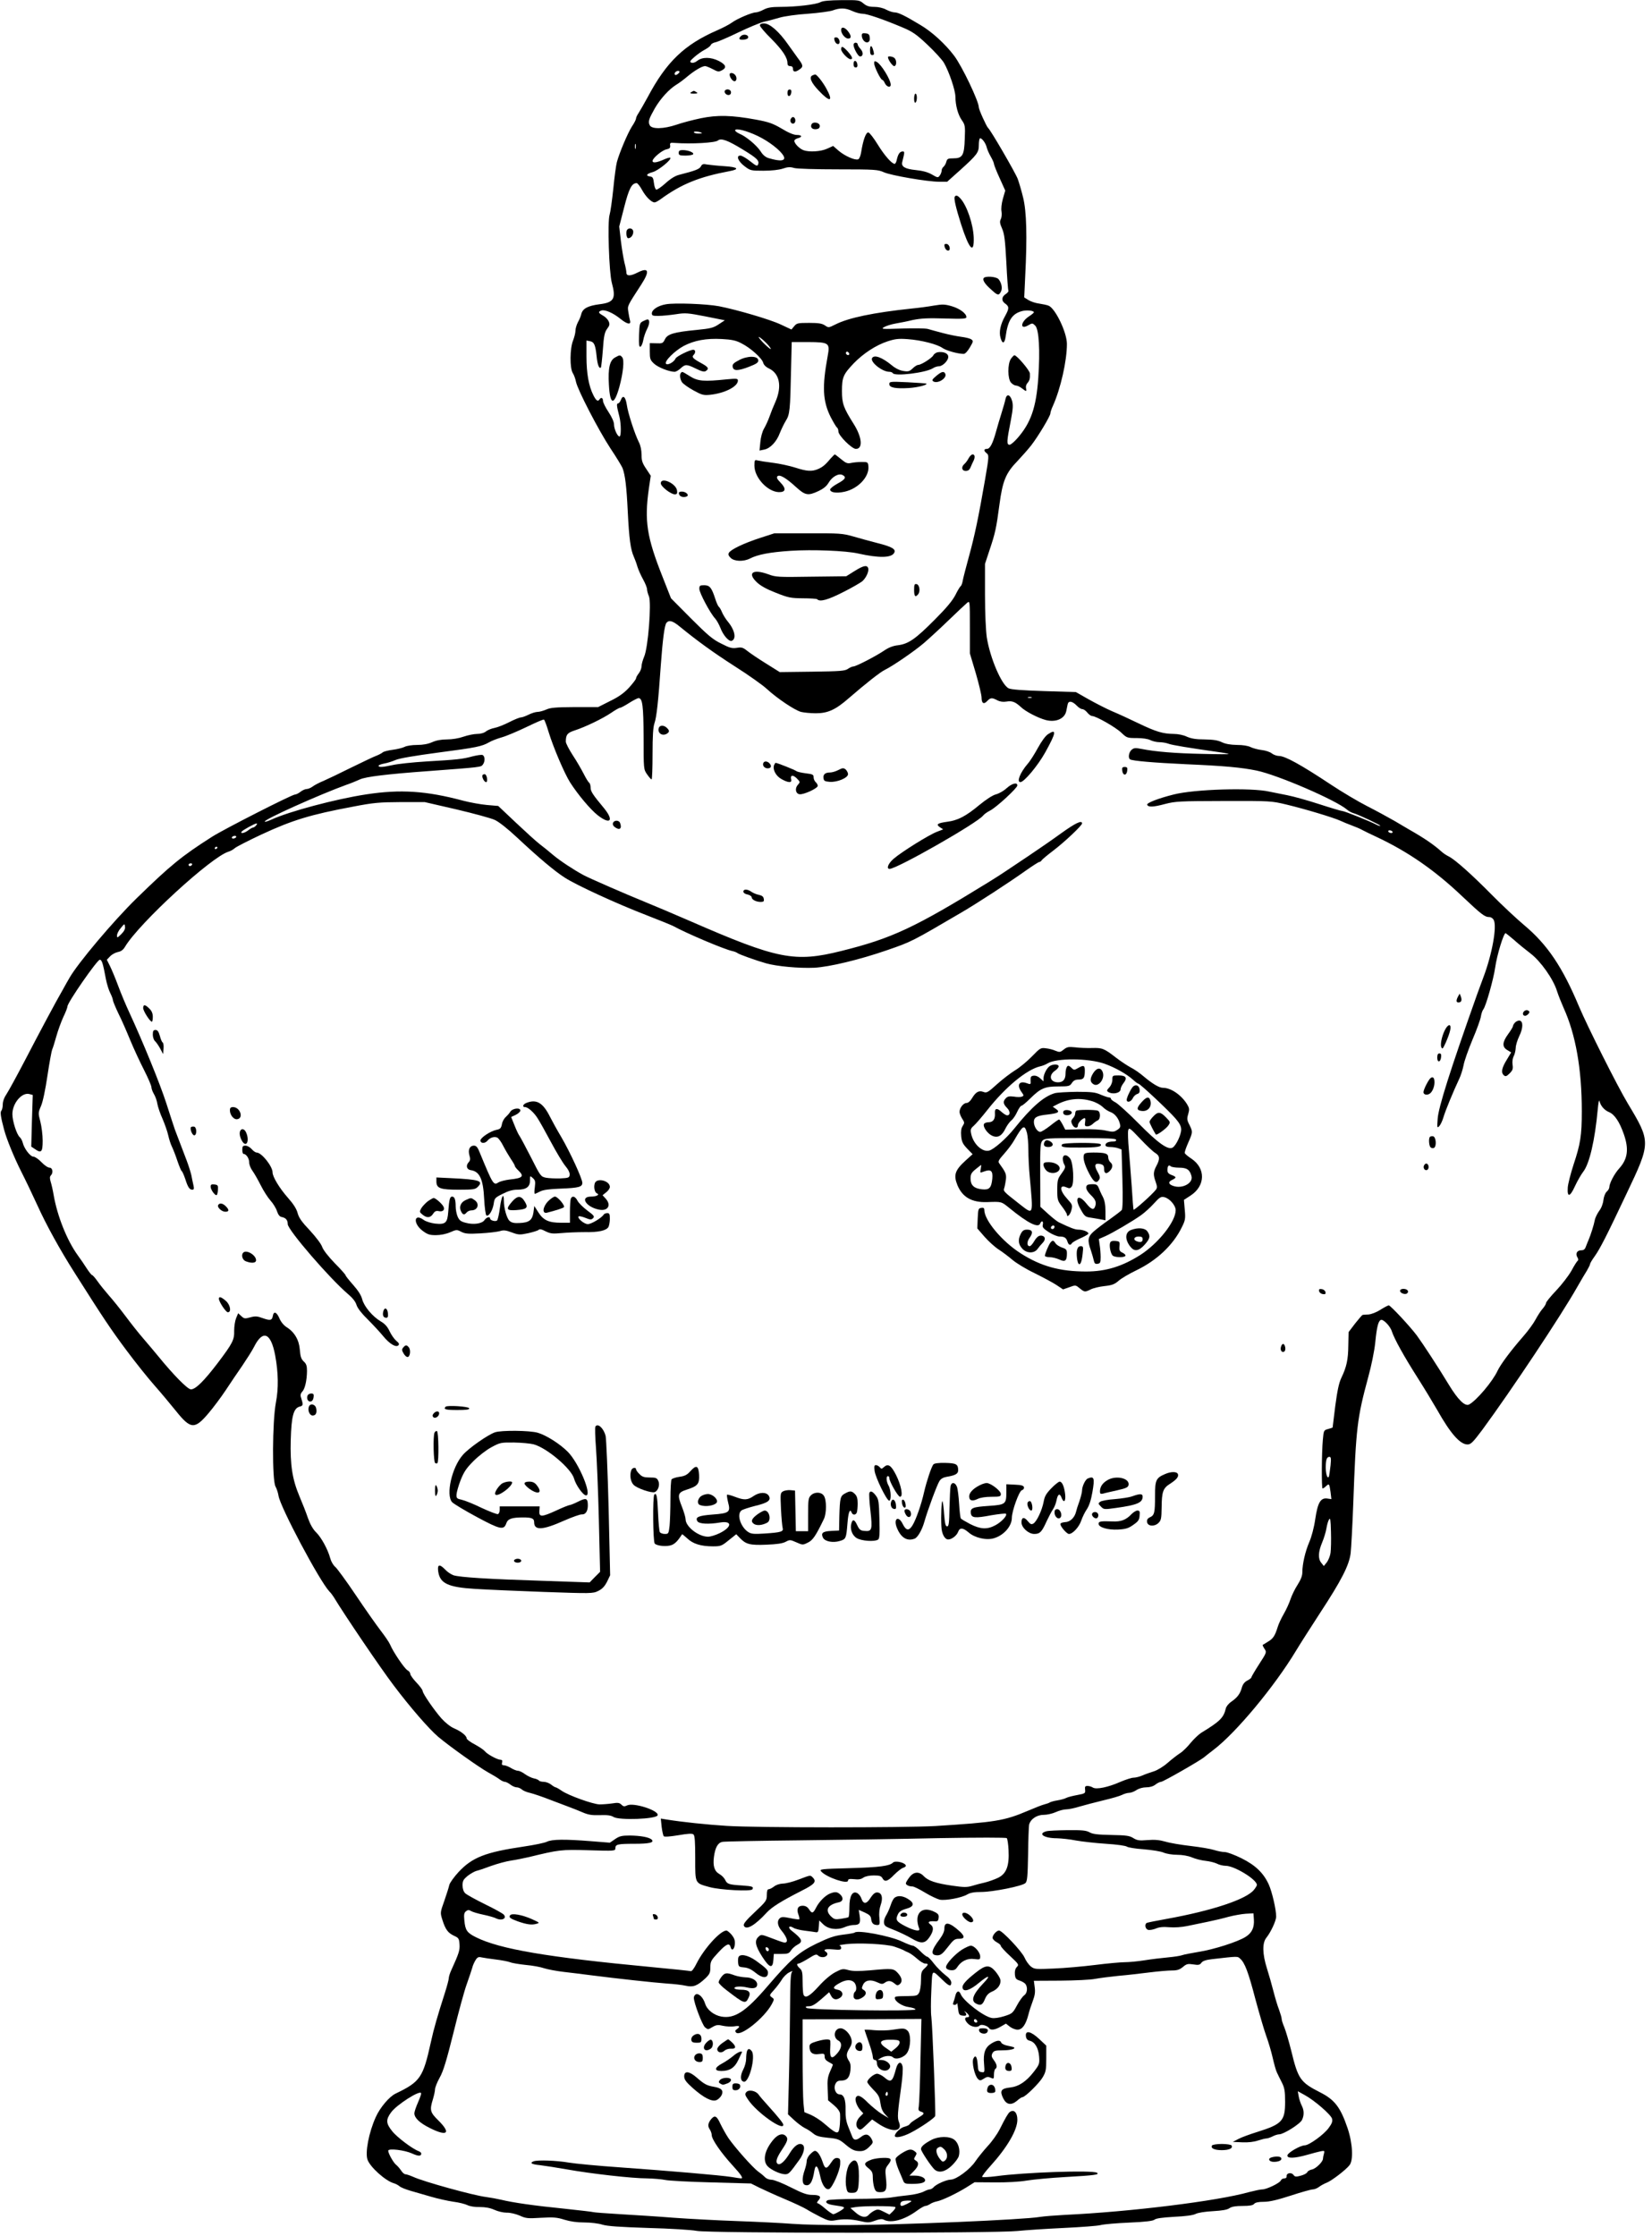 <?xml version="1.0" encoding="UTF-8" standalone="yes"?>
<svg version="1.0" xmlns="http://www.w3.org/2000/svg" width="900pt" height="1218pt" viewBox="0 0 1200 1624" preserveAspectRatio="xMidYMid meet">
  <g transform="translate(0,1624) scale(0.1,-0.1)" fill="#000000" stroke="none">
    <path d="M5959 16224 c-32 -17 -176 -34 -289 -34 -66 0 -94 -5 -123 -20 -20
-11 -46 -20 -57 -20 -28 0 -138 -47 -175 -75 -16 -12 -64 -37 -105 -55 -239
-104 -369 -229 -505 -485 -27 -49 -57 -102 -67 -117 -10 -14 -18 -32 -18 -39
0 -7 -13 -33 -30 -58 -31 -49 -91 -191 -109 -258 -6 -22 -18 -109 -26 -194 -9
-85 -21 -170 -27 -189 -16 -50 -4 -417 16 -493 32 -117 16 -144 -92 -157 -82
-11 -119 -31 -129 -69 -3 -14 -14 -42 -25 -61 -10 -19 -18 -47 -18 -62 0 -15
-8 -47 -17 -70 -24 -58 -25 -203 -2 -238 9 -14 19 -42 23 -63 11 -56 161 -347
250 -483 43 -64 82 -129 88 -143 19 -52 29 -130 38 -316 10 -198 20 -274 44
-328 8 -18 20 -50 26 -72 7 -22 25 -64 41 -92 16 -29 29 -61 29 -72 0 -10 6
-34 14 -52 19 -48 -6 -373 -35 -438 -10 -24 -19 -55 -19 -70 0 -14 -9 -37 -20
-51 -11 -14 -20 -30 -20 -37 0 -6 -23 -36 -50 -66 -37 -40 -74 -67 -138 -98
l-87 -44 -170 0 c-138 -1 -177 -4 -207 -18 -21 -9 -49 -17 -63 -17 -14 0 -43
-9 -65 -20 -22 -11 -47 -20 -56 -20 -9 0 -47 -15 -84 -34 -37 -19 -85 -38
-106 -42 -22 -4 -50 -15 -63 -25 -14 -12 -40 -19 -65 -19 -23 0 -67 -9 -99
-20 -34 -12 -82 -20 -121 -20 -42 0 -78 -7 -107 -20 -29 -13 -66 -20 -109 -20
-36 0 -77 -6 -91 -14 -14 -7 -53 -17 -85 -21 -32 -4 -66 -12 -74 -19 -8 -7
-31 -19 -50 -26 -19 -7 -100 -46 -180 -85 -80 -40 -170 -83 -200 -96 -30 -12
-66 -31 -79 -41 -13 -10 -33 -18 -43 -18 -11 0 -31 -9 -45 -20 -14 -11 -32
-20 -40 -20 -22 0 -517 -252 -603 -307 -220 -140 -303 -208 -548 -447 -167
-163 -426 -470 -487 -577 -11 -19 -33 -57 -48 -85 -50 -86 -171 -313 -277
-517 -57 -109 -116 -217 -131 -240 -18 -26 -29 -55 -29 -78 0 -19 -5 -40 -10
-45 -10 -10 -5 -45 20 -139 19 -70 71 -198 125 -305 32 -63 84 -172 116 -242
64 -142 166 -327 272 -493 207 -327 262 -409 373 -558 66 -89 159 -205 205
-257 46 -52 117 -137 158 -188 106 -132 135 -134 235 -16 35 41 91 116 125
167 33 51 88 131 121 179 33 49 72 110 85 136 64 128 123 105 154 -62 23 -125
25 -239 5 -342 -26 -137 -28 -562 -3 -609 9 -16 19 -47 22 -67 12 -82 297
-618 369 -695 12 -12 26 -31 32 -41 76 -126 338 -513 435 -641 122 -162 259
-319 324 -374 83 -70 297 -222 362 -258 33 -18 71 -41 84 -51 13 -10 30 -18
38 -18 8 0 26 -9 40 -20 14 -11 35 -20 46 -20 11 0 28 -7 38 -16 10 -9 37 -20
61 -25 24 -6 90 -28 148 -51 58 -22 121 -46 140 -53 19 -7 60 -23 90 -36 44
-19 70 -23 129 -21 53 2 80 -2 97 -13 40 -26 312 -16 321 12 12 34 -173 94
-221 72 -20 -10 -28 -9 -42 5 -14 14 -26 16 -68 9 -28 -4 -69 -7 -91 -7 -48 1
-226 65 -275 99 -20 14 -40 25 -44 25 -4 0 -19 9 -33 20 -14 11 -38 20 -54 20
-15 0 -30 4 -34 9 -3 5 -20 13 -38 16 -17 4 -46 18 -64 31 -17 13 -40 24 -50
24 -10 0 -33 9 -51 20 -18 11 -41 20 -51 20 -14 0 -18 5 -14 20 4 14 0 20 -11
20 -23 0 -98 41 -114 62 -7 9 -39 31 -72 49 -33 17 -60 37 -60 44 0 19 -41 52
-91 73 -28 12 -64 41 -93 73 -55 63 -136 181 -136 199 0 7 -20 35 -45 61 -25
26 -45 55 -45 63 0 9 -9 20 -20 26 -22 12 -104 133 -126 186 -7 17 -38 62 -68
101 -30 39 -112 155 -181 258 -70 104 -138 197 -151 207 -13 11 -29 38 -35 61
-17 64 -65 152 -103 189 -22 21 -43 58 -59 103 -13 39 -41 110 -62 159 -52
124 -68 227 -63 411 5 171 20 228 65 240 26 6 27 12 8 71 -4 14 0 27 11 38 19
20 33 79 34 149 0 38 -5 53 -24 70 -18 17 -24 35 -28 84 -5 71 -39 129 -95
164 -22 14 -42 38 -54 66 -19 45 -41 53 -47 17 -6 -33 -18 -36 -70 -18 -43 16
-58 17 -94 7 -39 -11 -45 -10 -65 9 l-23 21 -15 -36 c-8 -20 -14 -60 -14 -90
2 -67 -11 -92 -119 -235 -99 -130 -161 -192 -195 -192 -24 0 -127 105 -237
240 -25 30 -73 88 -107 127 -35 40 -94 115 -132 166 -39 52 -92 118 -119 148
-26 30 -63 75 -82 102 -18 26 -37 47 -41 47 -4 0 -21 21 -38 47 -17 27 -47 71
-67 98 -78 108 -148 285 -174 435 -6 36 -16 80 -22 98 -7 24 -7 37 1 45 20 20
13 57 -9 57 -12 0 -38 18 -59 40 -21 22 -47 40 -58 40 -23 0 -68 59 -78 102
-4 15 -13 32 -21 39 -22 18 -54 117 -54 168 0 78 68 159 122 146 l26 -7 -6
-187 -5 -188 24 -16 c49 -35 59 -25 59 59 0 42 -8 104 -17 139 -16 61 -16 64
5 113 13 29 32 120 47 222 14 94 30 179 34 188 5 10 18 52 30 95 12 43 35 106
51 141 17 35 30 69 30 77 0 28 216 339 235 339 15 0 23 -26 44 -139 7 -36 21
-82 32 -103 10 -20 19 -43 19 -51 0 -7 18 -51 40 -97 23 -45 61 -133 86 -194
25 -60 70 -158 100 -216 30 -59 54 -115 54 -126 0 -10 8 -32 18 -49 10 -16 22
-49 25 -71 4 -23 21 -73 38 -110 16 -38 35 -91 41 -119 6 -27 18 -66 28 -85 9
-19 27 -65 39 -102 13 -37 26 -70 31 -73 5 -3 16 -29 26 -58 19 -60 31 -77 51
-77 12 0 14 7 8 33 -4 17 -11 50 -15 72 -5 22 -20 70 -34 107 -51 133 -74 193
-85 223 -6 17 -34 102 -62 190 -47 146 -171 449 -271 665 -22 47 -58 132 -79
189 -21 57 -49 123 -61 147 l-22 44 24 25 c13 14 38 27 56 31 23 4 39 16 52
38 100 169 626 653 752 691 14 4 34 15 45 25 11 10 99 55 195 100 224 104 355
144 665 202 150 29 191 32 345 33 l175 0 230 -53 c127 -30 253 -64 280 -77 30
-14 95 -65 166 -132 153 -143 267 -239 342 -287 85 -55 377 -189 587 -270 96
-37 186 -74 200 -81 92 -51 369 -169 430 -182 14 -3 30 -9 36 -14 12 -10 138
-55 209 -75 78 -22 240 -37 350 -32 110 6 328 58 530 128 177 61 180 63 540
274 113 66 349 220 460 299 52 37 99 67 104 67 6 0 14 6 18 13 4 6 42 38 83
69 82 62 210 183 210 198 0 26 -48 3 -151 -71 -62 -45 -169 -119 -238 -165
-69 -46 -144 -96 -166 -111 -22 -15 -76 -50 -120 -77 -542 -334 -707 -411
-1073 -502 -339 -85 -462 -61 -1097 216 -115 50 -266 114 -335 142 -131 53
-397 169 -440 192 -71 38 -171 104 -220 145 -30 26 -75 62 -100 81 -25 19
-103 90 -173 156 l-128 121 -82 7 c-45 4 -122 18 -172 31 -269 72 -457 84
-705 46 -223 -34 -560 -124 -688 -183 -24 -11 -46 -18 -49 -15 -12 13 398 197
597 269 30 10 73 28 95 38 41 19 193 38 495 60 388 29 384 29 397 47 18 23 16
62 -2 70 -9 3 -41 -2 -73 -10 -72 -20 -114 -24 -337 -37 -99 -6 -208 -18 -243
-26 -73 -16 -102 -18 -102 -5 0 5 19 12 41 16 23 4 60 16 83 26 27 12 140 31
312 54 275 36 314 44 368 75 17 10 58 26 90 35 33 9 113 43 180 75 66 32 123
57 127 54 5 -2 20 -43 34 -90 35 -114 115 -301 156 -366 58 -90 146 -195 200
-238 92 -72 121 -41 47 50 -84 101 -98 123 -98 151 0 15 -5 31 -10 34 -6 4
-24 33 -40 65 -17 33 -52 94 -80 136 -27 42 -50 86 -50 98 0 50 11 64 63 81
78 25 206 87 266 128 29 20 59 37 65 37 7 0 36 16 66 35 30 19 61 35 68 35 29
0 36 -55 37 -286 0 -229 0 -231 25 -267 14 -20 28 -37 33 -37 4 0 7 83 7 184
0 133 4 195 14 224 15 42 28 158 46 422 14 191 27 289 41 307 19 22 45 15 96
-27 130 -106 243 -188 402 -290 96 -61 201 -135 232 -164 74 -68 199 -152 247
-166 20 -5 69 -10 108 -10 87 0 143 25 240 110 126 109 228 189 261 205 56 27
214 135 283 194 36 31 117 105 180 166 63 61 124 118 135 127 20 16 20 15 20
-175 l0 -192 43 -144 c23 -79 42 -159 42 -177 0 -42 16 -52 41 -25 24 25 34
26 74 5 19 -10 42 -13 66 -9 41 7 64 -2 106 -41 34 -32 123 -78 179 -93 73
-19 137 9 149 64 3 14 7 36 10 49 6 30 34 25 68 -10 12 -13 30 -24 39 -24 9 0
25 -11 36 -25 11 -14 27 -25 35 -25 28 0 172 -82 212 -121 40 -38 43 -39 112
-39 43 0 82 -6 99 -15 16 -8 46 -15 66 -15 20 0 49 -5 65 -11 25 -10 148 -30
358 -60 39 -5 75 -12 80 -15 6 -2 -80 -2 -190 1 -200 4 -342 16 -443 36 -46 9
-56 8 -73 -7 -20 -18 -26 -59 -10 -69 19 -11 170 -24 406 -35 280 -12 405 -24
512 -46 152 -31 578 -215 658 -284 11 -10 31 -21 45 -25 39 -11 201 -88 196
-92 -2 -3 -15 1 -28 8 -43 23 -232 99 -247 99 -8 0 -82 22 -165 49 -83 27
-189 57 -236 66 -47 9 -105 21 -130 26 -129 30 -544 18 -695 -21 -112 -28
-196 -61 -192 -74 6 -19 44 -18 129 5 77 20 106 21 428 22 341 1 346 0 455
-26 141 -34 339 -94 390 -117 22 -10 60 -26 85 -35 25 -9 61 -24 80 -35 19
-10 62 -31 95 -46 231 -108 426 -243 627 -434 141 -133 163 -150 197 -150 11
0 25 -9 31 -21 25 -45 -11 -247 -74 -414 -18 -49 -39 -106 -46 -125 -195 -549
-282 -823 -287 -905 -5 -65 -4 -69 11 -54 9 9 23 38 31 65 13 46 72 189 115
280 11 23 25 67 31 97 5 31 35 115 65 187 31 72 58 148 61 168 3 20 11 44 18
52 19 25 74 220 86 305 12 87 62 252 76 248 4 -2 33 -25 63 -51 30 -27 83 -70
117 -96 74 -56 166 -186 193 -274 10 -31 32 -86 48 -122 88 -194 132 -444 132
-750 0 -177 -10 -238 -60 -388 -21 -65 -40 -139 -42 -166 -5 -74 16 -70 52 9
17 37 44 84 60 105 45 57 85 226 106 455 4 44 9 71 12 60 8 -35 35 -67 69 -81
41 -17 77 -71 108 -160 38 -108 29 -180 -32 -248 -36 -39 -72 -108 -73 -137 0
-9 -8 -24 -19 -33 -11 -10 -21 -36 -24 -61 -3 -27 -15 -59 -31 -79 -14 -20
-29 -50 -32 -68 -6 -33 -29 -106 -45 -143 -5 -11 -13 -32 -19 -47 -7 -21 -16
-28 -35 -28 -30 0 -43 -25 -27 -51 7 -10 8 -21 3 -24 -5 -3 -26 -35 -46 -73
-21 -37 -71 -102 -111 -144 -41 -43 -74 -84 -74 -91 0 -8 -12 -27 -26 -43 -14
-16 -36 -51 -50 -77 -14 -27 -54 -82 -90 -123 -90 -103 -163 -201 -186 -249
-36 -78 -153 -216 -207 -245 -30 -15 -80 34 -147 144 -74 123 -192 303 -232
357 -49 66 -192 219 -204 219 -6 0 -33 -14 -61 -32 -28 -18 -65 -32 -85 -34
-21 -1 -40 -2 -44 -3 -4 -1 -28 -29 -55 -63 l-47 -62 -2 -96 c-1 -103 -12
-156 -51 -237 -18 -38 -29 -94 -44 -205 -10 -84 -19 -154 -19 -155 0 -1 -15
-6 -33 -11 -31 -8 -32 -10 -38 -78 -9 -96 -10 -354 -2 -354 3 0 15 7 25 17 23
21 24 19 33 -43 l6 -51 -28 4 c-50 8 -71 -28 -89 -148 -9 -63 -27 -130 -44
-169 -29 -68 -50 -158 -50 -220 0 -24 -12 -54 -35 -90 -19 -29 -42 -77 -51
-104 -9 -28 -31 -76 -49 -107 -18 -31 -38 -74 -44 -95 -20 -64 -33 -84 -70
-106 -20 -12 -37 -23 -39 -24 -2 -1 4 -14 13 -28 17 -25 16 -27 -39 -112 -31
-48 -56 -91 -56 -95 0 -5 -13 -15 -30 -24 -20 -10 -33 -27 -40 -53 -12 -43
-32 -70 -77 -101 -18 -12 -36 -34 -39 -49 -16 -67 -42 -93 -180 -177 -18 -12
-52 -44 -76 -73 -23 -29 -58 -63 -76 -74 -19 -12 -59 -43 -90 -70 -32 -28 -75
-54 -101 -62 -25 -8 -63 -21 -83 -30 -21 -9 -49 -16 -64 -16 -14 0 -57 -14
-95 -30 -90 -40 -175 -57 -200 -42 -10 7 -28 12 -40 12 -16 0 -20 -5 -17 -27
3 -27 0 -28 -57 -39 -33 -6 -69 -15 -80 -21 -11 -6 -40 -14 -65 -18 -25 -4
-49 -11 -55 -15 -5 -4 -23 -10 -39 -14 -16 -4 -70 -25 -121 -47 -169 -72 -237
-83 -670 -110 -225 -13 -1296 -13 -1516 1 -144 9 -326 28 -442 47 l-37 6 6
-59 c4 -33 11 -63 15 -69 6 -6 44 -3 106 7 69 12 101 14 110 6 10 -8 13 -54
13 -173 0 -187 -4 -180 106 -210 78 -21 298 -32 309 -16 11 19 1 23 -72 28
-98 6 -111 10 -125 40 -7 15 -26 34 -42 43 -36 20 -49 58 -40 125 9 68 28 102
61 109 16 3 267 8 558 11 292 3 748 10 1014 16 284 5 489 5 494 0 5 -5 11 -44
13 -87 6 -114 -15 -171 -76 -201 -25 -12 -67 -27 -95 -34 -27 -6 -70 -17 -95
-25 -38 -11 -61 -10 -145 2 -118 17 -174 36 -205 69 -34 36 -73 33 -104 -8
-15 -19 -26 -39 -26 -44 0 -12 23 -23 49 -23 9 0 50 -20 91 -45 41 -25 90 -47
107 -51 42 -8 159 14 199 38 22 13 52 18 100 18 86 0 302 43 323 65 13 13 16
48 19 208 1 106 5 202 7 214 9 41 55 73 105 73 25 0 65 9 89 20 24 11 58 20
76 20 18 0 61 9 96 20 35 10 113 31 172 45 60 14 122 32 137 40 16 8 39 15 52
15 13 0 37 9 53 20 18 12 47 20 71 20 26 0 51 7 67 20 14 11 33 20 41 20 15 0
282 153 312 178 6 5 37 30 70 55 163 124 442 460 597 717 28 47 107 170 175
275 156 238 212 347 223 435 4 36 13 198 19 360 20 555 28 620 109 920 23 83
45 191 51 253 11 109 21 150 39 161 16 10 69 -43 81 -82 18 -55 87 -180 187
-337 49 -77 113 -183 143 -235 97 -172 166 -250 220 -250 24 0 39 15 108 107
211 287 571 828 687 1033 27 47 59 102 72 122 12 21 23 42 23 48 0 5 15 31 34
57 39 55 86 147 232 456 176 370 176 374 9 652 -77 128 -293 559 -355 705
-120 287 -230 450 -397 590 -56 47 -162 146 -236 221 -144 146 -267 256 -313
279 -16 8 -38 22 -49 32 -60 54 -127 100 -245 167 -8 5 -53 31 -100 59 -47 27
-137 76 -200 108 -63 32 -181 102 -261 155 -220 146 -335 209 -379 209 -15 0
-38 8 -51 18 -13 11 -46 22 -74 25 -27 3 -63 13 -80 21 -19 10 -57 16 -100 16
-48 1 -83 7 -110 20 -29 14 -62 19 -125 20 -62 0 -97 6 -129 20 -24 12 -65 20
-95 20 -78 1 -127 15 -254 76 -64 31 -151 71 -192 88 -42 18 -118 57 -170 86
l-95 54 -230 7 c-156 5 -239 11 -258 20 -51 24 -135 219 -159 370 -7 50 -13
175 -13 309 l0 225 32 97 c42 125 50 160 73 334 23 172 46 229 132 317 32 34
77 85 99 113 51 66 139 213 139 232 0 8 8 33 19 56 55 123 101 324 101 448 0
84 -84 258 -133 278 -12 5 -42 11 -67 15 -25 3 -60 14 -78 25 l-32 20 7 152
c15 291 10 472 -15 573 -12 50 -30 110 -39 135 -15 42 -199 359 -215 370 -11
9 -68 134 -68 151 0 43 -122 299 -179 374 -64 85 -161 174 -246 224 -111 67
-160 91 -187 91 -13 0 -40 9 -61 20 -22 12 -56 20 -86 20 -38 0 -56 6 -79 25
-29 24 -35 25 -158 24 -88 -1 -137 -5 -155 -15z m232 -64 c24 -11 58 -20 75
-20 33 0 149 -40 287 -98 76 -32 102 -50 183 -126 52 -49 106 -108 120 -131
38 -65 84 -201 84 -248 1 -64 18 -128 46 -169 24 -34 26 -43 22 -136 -4 -121
-16 -142 -84 -142 -38 0 -44 -3 -50 -25 -3 -13 -12 -29 -20 -36 -8 -6 -14 -19
-14 -28 0 -10 -6 -25 -13 -35 -13 -18 -16 -18 -58 7 -30 17 -67 27 -117 32
-79 8 -107 25 -98 59 18 72 18 76 3 76 -20 0 -33 -18 -42 -57 -3 -18 -11 -33
-16 -33 -21 0 -75 62 -123 140 -29 47 -59 86 -68 88 -18 3 -39 -56 -53 -146
-4 -24 -13 -46 -21 -49 -23 -9 -97 24 -142 62 l-40 35 -44 -20 c-46 -21 -130
-26 -171 -11 -30 11 -67 49 -67 68 0 7 11 15 25 19 36 9 31 24 -8 24 -21 0
-60 16 -109 46 -65 38 -94 48 -185 65 -180 33 -282 35 -403 10 -58 -12 -137
-33 -177 -47 -92 -31 -178 -33 -193 -4 -14 26 -7 46 37 124 41 70 102 137 153
169 19 11 58 40 85 63 52 43 105 74 127 74 7 0 32 -10 55 -22 37 -20 44 -21
68 -8 36 19 28 41 -25 68 -57 28 -118 29 -154 1 -16 -13 -33 -18 -44 -14 -14
6 -11 12 23 42 22 19 56 43 76 53 20 11 39 25 42 33 3 8 18 17 34 20 16 3 91
35 165 71 75 36 157 70 184 77 27 6 78 19 114 30 36 11 128 24 208 29 79 6
160 17 180 24 54 20 94 19 143 -4z m-1267 -457 c-13 -10 -20 -10 -23 -2 -4 14
19 30 33 22 5 -3 1 -12 -10 -20z m581 -451 c81 -39 165 -104 187 -145 19 -36
-22 -42 -110 -15 -21 6 -42 24 -57 49 -28 43 -106 109 -154 128 -17 8 -31 18
-31 24 0 19 82 -1 165 -41z m-406 22 c2 -2 -10 -4 -27 -4 -18 0 -32 5 -32 10
0 9 47 4 59 -6z m2068 -103 c3 -14 16 -44 29 -67 13 -22 24 -47 24 -54 0 -7
18 -53 41 -103 l41 -91 -17 -59 c-10 -36 -14 -73 -10 -93 3 -19 1 -43 -5 -55
-9 -17 -8 -31 9 -69 17 -39 22 -83 31 -245 5 -108 12 -201 15 -206 3 -4 -6
-16 -20 -25 -29 -19 -32 -47 -7 -66 34 -24 34 -37 3 -93 -34 -61 -46 -116 -33
-159 13 -47 30 -42 37 11 16 116 46 163 116 183 34 10 89 5 89 -8 0 -4 -16
-17 -36 -30 -61 -40 -67 -100 -6 -65 31 18 32 17 52 -2 27 -28 36 -177 22
-380 -15 -214 -54 -327 -153 -439 -22 -25 -47 -46 -55 -46 -23 0 -22 22 8 174
17 90 18 115 9 147 -14 45 -38 51 -47 12 -3 -16 -16 -62 -29 -103 -13 -41 -31
-102 -40 -135 -24 -87 -44 -125 -66 -125 -23 0 -25 -13 -4 -30 20 -16 20 -20
-10 -195 -47 -272 -76 -408 -115 -550 -21 -77 -42 -157 -46 -178 -3 -20 -10
-40 -15 -43 -5 -3 -23 -32 -39 -65 -22 -42 -65 -94 -150 -179 -141 -142 -191
-176 -267 -186 -37 -4 -69 -17 -101 -39 -59 -40 -204 -115 -223 -115 -8 0 -26
-8 -39 -17 -22 -16 -56 -18 -260 -21 l-236 -3 -99 62 c-55 34 -117 76 -137 92
-31 25 -42 28 -76 22 -34 -5 -51 -1 -113 31 -62 30 -98 61 -220 183 l-145 146
-61 155 c-115 290 -133 406 -100 640 l14 95 -33 50 c-28 41 -34 59 -34 103 0
32 -7 67 -19 90 -30 59 -80 213 -88 272 -9 59 -28 75 -43 36 -5 -14 -15 -26
-21 -26 -12 0 -9 -22 10 -95 13 -50 14 -145 1 -145 -15 0 -40 55 -40 88 0 18
-16 54 -40 90 -22 33 -40 69 -40 81 0 22 -14 28 -25 11 -12 -19 -25 -10 -45
30 -33 65 -50 157 -50 281 l0 116 26 -5 c30 -6 39 -26 48 -112 6 -59 18 -91
31 -79 2 3 9 61 14 128 7 103 13 128 31 153 19 25 20 34 11 55 -6 13 -24 32
-41 41 -35 20 -37 28 -11 37 26 8 85 -18 137 -60 50 -41 80 -46 70 -12 -3 12
-9 40 -12 63 -7 44 -8 40 93 196 65 100 56 130 -27 88 -51 -26 -80 -26 -80 0
0 10 -6 43 -14 72 -7 29 -19 100 -26 158 l-12 105 36 140 c35 137 55 175 91
175 6 0 24 -22 39 -50 27 -49 68 -90 91 -90 7 0 27 11 46 25 150 109 280 161
498 202 77 14 61 30 -36 36 -48 3 -104 9 -125 12 -30 6 -38 4 -47 -14 -11 -19
-37 -30 -159 -61 -28 -7 -63 -29 -98 -61 -31 -28 -61 -48 -67 -46 -7 2 -14 23
-17 48 -4 36 -9 45 -27 47 -36 5 -27 20 18 32 41 11 140 92 128 104 -3 4 -26
-3 -50 -14 -50 -22 -79 -25 -79 -9 0 20 68 77 100 84 24 5 30 11 28 28 -3 19
1 22 32 19 125 -9 294 1 314 17 24 20 71 3 185 -67 100 -61 118 -79 108 -106
-6 -15 -14 -12 -58 23 -29 23 -60 41 -71 41 -33 0 -17 -41 30 -77 42 -32 47
-33 137 -33 59 0 112 6 140 15 35 12 54 14 83 5 21 -6 157 -10 322 -10 266 0
288 -2 330 -21 51 -23 316 -69 403 -69 l57 0 95 85 c123 111 135 128 135 180
0 23 3 45 7 49 10 10 42 -30 50 -63z m-2550 -8 c-3 -10 -5 -4 -5 12 0 17 2 24
5 18 2 -7 2 -21 0 -30z m2876 -3990 c-7 -2 -19 -2 -25 0 -7 3 -2 5 12 5 14 0
19 -2 13 -5z m-5633 -928 c-7 -8 -17 -15 -22 -15 -5 0 -21 -9 -35 -20 -27 -21
-59 -27 -48 -10 7 11 94 59 109 60 5 0 3 -7 -4 -15z m8255 -45 c3 -5 -1 -10
-9 -10 -8 0 -18 5 -21 10 -3 6 1 10 9 10 8 0 18 -4 21 -10z m-8400 -40 c-3 -5
-13 -10 -21 -10 -8 0 -12 5 -9 10 3 6 13 10 21 10 8 0 12 -4 9 -10z m-135 -74
c0 -3 -4 -8 -10 -11 -5 -3 -10 -1 -10 4 0 6 5 11 10 11 6 0 10 -2 10 -4z
m-185 -126 c-3 -5 -10 -10 -16 -10 -5 0 -9 5 -9 10 0 6 7 10 16 10 8 0 12 -4
9 -10z m-514 -504 c-29 -28 -31 -29 -31 -9 0 12 12 36 28 54 26 32 27 33 30
10 3 -16 -6 -34 -27 -55z m8784 -3858 c-4 -35 -9 -70 -11 -78 -9 -27 -24 11
-24 62 0 56 7 78 27 78 11 0 13 -12 8 -62z m0 -635 c-3 -23 -16 -54 -27 -69
l-22 -27 -18 23 c-25 30 -23 79 6 148 13 31 27 77 31 102 4 25 12 54 19 65 9
16 12 -2 14 -90 2 -60 0 -129 -3 -152z"/>
    <path d="M5520 16055 c0 -8 37 -52 83 -97 81 -82 117 -136 117 -177 0 -14 6
-21 20 -21 13 0 20 -7 20 -20 0 -24 18 -26 48 -4 29 20 27 30 -14 84 -18 25
-49 68 -68 95 -67 96 -134 155 -177 155 -19 0 -29 -5 -29 -15z"/>
    <path d="M6110 16022 c0 -27 29 -62 51 -62 25 0 24 21 -2 54 -24 30 -49 34
-49 8z"/>
    <path d="M6260 15983 c0 -30 25 -57 44 -50 12 5 16 16 14 34 -2 22 -9 29 -30
31 -22 3 -28 -1 -28 -15z"/>
    <path d="M5382 15978 c-20 -20 -14 -29 21 -26 20 2 32 8 32 18 0 19 -36 25
-53 8z"/>
    <path d="M6060 15962 c0 -22 13 -42 27 -42 21 0 12 44 -9 48 -10 2 -18 -1 -18
-6z"/>
    <path d="M6200 15915 c0 -25 33 -85 47 -85 24 0 26 30 4 54 -11 12 -21 28 -21
34 0 7 -7 12 -15 12 -8 0 -15 -7 -15 -15z"/>
    <path d="M6320 15877 c0 -27 4 -37 16 -37 13 0 15 6 9 28 -11 45 -25 50 -25 9z"/>
    <path d="M6110 15882 c0 -20 49 -72 68 -72 20 0 14 17 -19 55 -35 39 -49 44
-49 17z"/>
    <path d="M6450 15825 c0 -18 33 -65 45 -65 18 0 20 41 3 58 -12 12 -48 17 -48
7z"/>
    <path d="M6200 15776 c0 -17 5 -26 16 -26 10 0 14 7 12 22 -5 32 -28 35 -28 4z"/>
    <path d="M6350 15780 c0 -24 47 -120 59 -120 4 0 13 -11 19 -25 13 -27 42 -34
42 -10 0 36 -69 148 -101 165 -16 9 -19 7 -19 -10z"/>
    <path d="M5300 15699 c0 -20 21 -49 35 -49 18 0 20 31 3 48 -15 15 -38 16 -38
1z"/>
    <path d="M5903 15693 c-29 -11 -12 -53 45 -112 82 -87 107 -80 55 15 -26 48
-71 105 -82 103 -3 0 -12 -3 -18 -6z"/>
    <path d="M5267 15584 c-11 -11 5 -34 24 -34 12 0 19 7 19 20 0 19 -28 28 -43
14z"/>
    <path d="M5720 15564 c0 -31 23 -28 28 4 2 15 -2 22 -12 22 -11 0 -16 -9 -16
-26z"/>
    <path d="M5020 15570 c-11 -7 -6 -10 20 -10 26 0 31 3 20 10 -8 5 -17 10 -20
10 -3 0 -12 -5 -20 -10z"/>
    <path d="M6640 15524 c0 -21 4 -33 10 -29 6 3 10 19 10 36 0 16 -4 29 -10 29
-5 0 -10 -16 -10 -36z"/>
    <path d="M5743 15374 c-8 -21 13 -42 28 -27 13 13 5 43 -11 43 -6 0 -13 -7
-17 -16z"/>
    <path d="M5894 15335 c-9 -22 9 -37 37 -33 16 2 24 10 24 23 0 26 -52 35 -61
10z"/>
    <path d="M4930 15130 c0 -17 7 -20 49 -20 28 0 53 5 56 10 8 12 -36 30 -76 30
-22 0 -29 -5 -29 -20z"/>
    <path d="M6935 14811 c-7 -13 8 -79 46 -199 59 -184 96 -223 92 -96 -4 96 -49
230 -96 282 -22 24 -33 27 -42 13z"/>
    <path d="M4557 14573 c-13 -12 -7 -63 6 -63 20 0 37 22 37 47 0 22 -27 33 -43
16z"/>
    <path d="M6860 14462 c0 -22 13 -42 27 -42 21 0 12 44 -9 48 -10 2 -18 -1 -18
-6z"/>
    <path d="M7145 14220 c-9 -14 9 -43 55 -83 46 -43 55 -45 70 -16 14 24 5 66
-17 92 -18 19 -97 24 -108 7z"/>
    <path d="M4836 14030 c-57 -10 -101 -39 -101 -66 0 -16 7 -19 50 -18 28 0 84
6 125 12 69 11 87 9 215 -16 l140 -28 -44 -29 c-39 -26 -59 -31 -160 -41 -166
-16 -213 -30 -231 -68 -14 -29 -19 -31 -62 -29 l-48 1 0 -60 c0 -54 3 -63 31
-89 29 -27 110 -59 149 -59 10 0 29 11 44 25 34 31 43 31 111 -2 40 -20 60
-25 71 -18 27 17 20 29 -29 56 -63 34 -74 46 -59 61 16 16 15 38 -2 38 -25 0
-123 -48 -129 -64 -10 -24 -56 -51 -69 -38 -16 16 62 94 129 130 77 40 162 56
276 50 72 -4 103 -10 142 -31 65 -32 151 -109 159 -142 4 -15 20 -31 42 -41
77 -37 95 -129 48 -239 -15 -33 -35 -83 -45 -112 -10 -28 -28 -67 -40 -87 -12
-21 -23 -62 -26 -97 l-6 -61 34 7 c44 8 91 58 114 121 11 27 30 67 43 88 29
46 32 76 38 367 l5 205 119 0 c153 -1 160 -6 142 -103 -41 -223 -36 -325 22
-442 20 -38 40 -72 46 -76 5 -3 10 -16 10 -28 0 -30 98 -127 127 -127 53 0 45
86 -17 183 -73 116 -84 146 -84 237 0 100 9 121 86 202 69 71 160 131 245 159
55 18 80 21 147 16 98 -7 214 -37 252 -64 27 -19 112 -43 154 -43 11 0 28 18
45 47 25 42 26 47 11 58 -9 7 -42 15 -74 19 -31 4 -91 16 -132 27 -41 11 -91
24 -110 30 -19 5 -105 6 -190 3 -146 -5 -153 -4 -127 11 16 9 52 20 80 25 29
5 86 16 127 26 59 12 110 15 233 11 131 -4 157 -2 157 10 0 26 -48 62 -106 79
-51 15 -68 15 -129 5 -38 -7 -113 -17 -165 -22 -274 -29 -457 -67 -551 -115
-50 -25 -51 -25 -77 -7 -21 14 -47 18 -115 18 -82 0 -90 -2 -108 -24 l-20 -24
-77 36 c-78 37 -317 107 -449 133 -91 17 -323 26 -387 14z m733 -284 c19 -20
32 -38 30 -41 -3 -2 -27 18 -55 46 -27 28 -40 47 -29 41 11 -6 35 -26 54 -46z
m598 -82 c-9 -9 -28 6 -21 18 4 6 10 6 17 -1 6 -6 8 -13 4 -17z"/>
    <path d="M4670 13907 c-23 -12 -25 -18 -28 -101 -2 -68 0 -87 10 -84 7 3 16
23 20 45 4 23 16 60 28 83 20 39 21 70 3 70 -4 0 -19 -6 -33 -13z"/>
    <path d="M6812 13682 c-12 -2 -27 -12 -32 -22 -11 -21 -89 -70 -110 -70 -8 0
-26 -11 -40 -25 -23 -22 -32 -25 -69 -19 -27 4 -58 20 -83 41 -69 57 -127 79
-143 53 -17 -28 73 -100 124 -100 11 0 23 -4 26 -10 15 -25 242 3 292 36 12 8
32 14 43 14 29 0 72 45 68 72 -3 23 -36 36 -76 30z"/>
    <path d="M4468 13644 c-39 -21 -52 -77 -45 -198 8 -149 37 -155 76 -16 28 103
37 195 21 215 -15 18 -18 18 -52 -1z"/>
    <path d="M7343 13634 c-25 -38 -24 -145 1 -173 11 -12 27 -21 36 -21 10 0 29
-9 43 -20 32 -25 36 -25 30 0 -3 12 1 28 10 38 16 18 20 33 18 70 -1 22 -95
132 -112 132 -5 0 -16 -12 -26 -26z"/>
    <path d="M5367 13624 c-38 -20 -48 -30 -45 -47 4 -32 37 -32 118 -1 59 23 70
32 68 49 -5 32 -80 32 -141 -1z"/>
    <path d="M4947 13533 c-12 -11 -8 -48 8 -70 8 -11 45 -38 82 -58 62 -34 73
-37 123 -32 106 12 200 60 200 103 0 15 -8 16 -82 9 -166 -17 -209 -14 -267
23 -58 36 -55 34 -64 25z"/>
    <path d="M6800 13509 c-29 -24 -32 -31 -20 -39 31 -19 99 23 87 54 -9 23 -27
19 -67 -15z"/>
    <path d="M6460 13450 c0 -25 45 -34 142 -28 64 4 138 23 127 32 -2 2 -64 6
-136 10 -128 6 -133 5 -133 -14z"/>
    <path d="M6037 12914 c-40 -48 -61 -66 -94 -80 -46 -20 -82 -17 -166 10 -41
13 -114 29 -163 35 -49 6 -99 14 -111 17 -21 6 -23 3 -23 -38 0 -86 95 -189
177 -192 51 -1 56 25 12 70 -24 24 -30 37 -22 45 16 16 63 -12 134 -77 68 -62
88 -66 165 -30 34 16 58 35 72 59 27 46 74 72 103 57 29 -16 20 -31 -39 -63
-29 -16 -52 -35 -52 -42 0 -22 46 -29 105 -16 99 22 180 109 173 184 -3 31 -5
32 -48 32 -25 0 -59 -3 -77 -7 -27 -6 -38 -2 -73 27 -23 19 -44 35 -46 35 -2
0 -14 -12 -27 -26z"/>
    <path d="M7036 12912 c-8 -16 -22 -34 -30 -41 -26 -22 -20 -51 9 -51 18 0 28
8 36 28 6 15 15 35 20 44 13 26 11 48 -6 48 -8 0 -21 -13 -29 -28z"/>
    <path d="M4800 12730 c0 -23 73 -80 102 -80 15 0 19 6 16 27 -6 52 -118 102
-118 53z"/>
    <path d="M4932 12653 c4 -19 30 -28 55 -19 23 9 -3 36 -34 36 -18 0 -24 -5
-21 -17z"/>
    <path d="M5520 12333 c-116 -38 -209 -82 -225 -107 -7 -12 -4 -21 12 -37 26
-27 95 -29 141 -5 57 29 144 46 297 56 156 10 399 1 490 -20 148 -33 237 -32
259 3 18 28 -13 46 -120 73 -54 14 -135 36 -179 49 -75 21 -97 23 -325 22
l-245 0 -105 -34z"/>
    <path d="M6206 12092 l-59 -37 -255 -3 c-240 -4 -258 -3 -313 18 -111 40 -153
9 -81 -59 26 -25 71 -50 138 -76 91 -36 107 -39 196 -40 53 0 100 -3 104 -7
20 -21 79 -4 189 52 65 33 128 69 141 81 28 26 48 74 40 94 -9 24 -36 17 -100
-23z"/>
    <path d="M6640 11956 c0 -47 9 -57 29 -32 18 21 10 70 -11 74 -15 3 -18 -4
-18 -42z"/>
    <path d="M5080 11963 c0 -28 78 -175 114 -214 12 -13 29 -44 39 -69 20 -54 62
-101 82 -94 36 14 23 79 -29 141 -14 17 -33 47 -41 66 -8 20 -19 38 -24 41 -5
4 -17 30 -26 59 -26 80 -40 97 -80 97 -31 0 -35 -3 -35 -27z"/>
    <path d="M4786 10955 c-13 -35 21 -63 55 -45 23 13 24 24 3 44 -20 20 -50 21
-58 1z"/>
    <path d="M7614 10909 c-19 -12 -47 -50 -74 -99 -24 -44 -57 -97 -75 -117 -55
-64 -82 -133 -53 -133 27 0 127 120 180 215 80 144 85 175 22 134z"/>
    <path d="M5546 10701 c-11 -18 6 -41 30 -41 26 0 32 18 12 38 -14 14 -35 16
-42 3z"/>
    <path d="M5623 10684 c-12 -32 12 -78 52 -101 51 -29 79 -30 72 -3 -8 32 13
35 41 7 25 -25 25 -27 8 -46 -24 -26 -17 -65 12 -69 30 -4 132 43 132 61 0 8
-7 20 -15 27 -8 7 -15 23 -15 35 0 20 -7 23 -57 29 -31 4 -62 11 -68 16 -11 9
-139 60 -151 60 -2 0 -7 -7 -11 -16z"/>
    <path d="M6090 10648 c-19 -10 -46 -18 -60 -18 -36 0 -52 -14 -48 -41 2 -20 9
-24 45 -27 55 -4 133 29 133 56 0 10 -8 25 -17 34 -16 12 -22 12 -53 -4z"/>
    <path d="M8152 10643 c2 -17 9 -28 18 -28 9 0 16 11 18 28 3 22 -1 27 -18 27
-17 0 -21 -5 -18 -27z"/>
    <path d="M3505 10611 c-7 -13 12 -51 26 -51 14 0 7 52 -8 57 -6 2 -14 -1 -18
-6z"/>
    <path d="M7312 10516 c-20 -19 -55 -39 -78 -45 -24 -6 -71 -37 -120 -77 -97
-81 -156 -112 -234 -122 -72 -10 -83 -19 -52 -40 l23 -15 -46 -18 c-56 -21
-255 -145 -313 -195 -40 -34 -56 -74 -30 -74 53 0 641 335 680 388 7 9 29 25
49 35 46 23 199 164 199 183 0 25 -39 15 -78 -20z"/>
    <path d="M4453 10264 c-4 -11 1 -22 12 -30 36 -27 55 -12 39 30 -8 21 -43 21
-51 0z"/>
    <path d="M5400 9765 c0 -9 12 -18 30 -21 17 -4 30 -13 30 -20 0 -17 32 -34 65
-34 22 0 26 4 23 22 -2 16 -12 24 -34 29 -17 3 -42 13 -55 22 -29 21 -59 22
-59 2z"/>
    <path d="M10591 9003 c-15 -29 -14 -43 3 -43 21 0 27 15 18 41 l-9 23 -12 -21z"/>
    <path d="M1040 8919 c0 -21 49 -98 63 -99 4 0 7 16 7 35 0 25 -8 44 -25 60
-30 31 -45 32 -45 4z"/>
    <path d="M11069 8894 c-18 -22 4 -42 26 -24 19 16 19 26 1 33 -8 3 -20 -1 -27
-9z"/>
    <path d="M11006 8815 c-9 -9 -16 -21 -16 -27 0 -6 -16 -32 -35 -58 -43 -59
-45 -93 -6 -116 l28 -17 -33 -55 c-37 -60 -42 -93 -19 -112 11 -9 19 -7 41 15
22 22 26 33 21 64 -3 22 1 47 9 62 7 13 13 39 14 58 0 19 12 58 26 87 28 57
29 107 3 112 -9 2 -24 -4 -33 -13z"/>
    <path d="M10505 8776 c-26 -40 -45 -114 -36 -139 8 -20 11 -16 34 34 31 71 41
115 28 123 -6 4 -17 -5 -26 -18z"/>
    <path d="M1110 8726 c0 -18 7 -39 16 -47 8 -7 25 -31 37 -53 l22 -41 3 39 c2
21 -1 42 -6 45 -6 3 -15 25 -21 49 -9 31 -17 42 -31 42 -16 0 -20 -7 -20 -34z"/>
    <path d="M7727 8618 c-25 -20 -30 -21 -60 -9 -17 8 -49 16 -70 18 -37 5 -42 2
-100 -58 -34 -35 -89 -81 -122 -101 -33 -20 -93 -66 -133 -102 -65 -59 -75
-65 -98 -56 -33 13 -56 0 -83 -45 -12 -21 -28 -35 -40 -35 -23 0 -51 -36 -51
-65 0 -11 9 -33 19 -49 18 -27 18 -31 4 -53 -11 -16 -14 -38 -11 -74 4 -42 12
-57 44 -91 l39 -40 -51 -46 c-78 -71 -89 -106 -59 -180 37 -87 104 -125 214
-122 107 4 104 5 163 -43 136 -111 211 -148 224 -112 10 24 25 17 19 -8 -5
-19 2 -28 43 -55 28 -18 63 -32 78 -32 36 0 49 -9 58 -37 8 -25 21 -30 32 -12
3 6 30 22 59 35 29 12 56 28 60 33 7 13 -35 31 -72 31 -24 0 -58 13 -141 53
-13 6 -48 34 -79 62 l-56 51 -1 232 c-1 209 1 233 17 249 16 16 41 18 274 18
196 0 257 -3 260 -12 3 -8 -5 -13 -20 -13 -36 0 -57 -10 -57 -26 0 -9 12 -14
34 -14 19 0 46 -4 59 -9 l24 -9 6 -214 c4 -146 2 -217 -5 -226 -6 -7 -45 -37
-87 -67 -42 -29 -93 -68 -115 -87 -44 -38 -49 -65 -22 -138 8 -25 18 -58 21
-73 5 -22 10 -28 28 -25 19 3 22 9 22 48 0 25 -3 65 -7 88 l-6 44 46 20 c54
24 196 107 262 154 25 18 67 56 93 85 41 45 50 50 74 45 39 -9 83 -60 83 -95
0 -82 -125 -240 -257 -325 -131 -83 -249 -120 -393 -120 -192 0 -329 38 -476
132 -135 86 -264 240 -264 315 0 13 -6 18 -22 15 -21 -3 -23 -9 -26 -76 l-3
-73 52 -60 c29 -33 75 -75 103 -93 28 -18 73 -52 101 -76 27 -23 99 -67 160
-96 60 -30 132 -68 159 -86 l48 -32 46 16 c45 17 46 16 75 -8 34 -28 38 -29
80 -8 17 9 62 20 99 24 56 6 74 13 104 39 19 17 77 51 127 75 150 72 269 184
332 314 25 50 27 62 21 127 l-6 71 49 32 c107 70 110 197 6 267 -25 16 -47 35
-49 41 -2 6 9 39 25 75 34 77 34 79 9 130 -18 34 -19 45 -9 78 10 35 9 43 -9
73 -42 67 -117 118 -174 118 -28 0 -77 29 -143 85 -27 23 -69 52 -92 63 -22
12 -70 43 -105 70 -89 69 -101 73 -176 71 -37 -1 -92 1 -122 5 -48 5 -59 3
-83 -16z m296 -103 c78 -28 160 -74 208 -117 17 -16 34 -28 38 -28 12 0 221
-196 270 -253 30 -35 41 -57 41 -80 0 -38 -37 -116 -62 -131 -33 -20 -106 32
-248 176 -74 75 -150 143 -167 152 -18 9 -33 21 -33 26 0 6 -6 10 -14 10 -7 0
-34 9 -60 20 -38 17 -66 21 -173 21 -71 -1 -143 -5 -161 -10 -80 -23 -170
-102 -292 -254 -60 -75 -150 -154 -185 -163 -51 -13 -117 50 -131 125 -6 28
-2 37 19 55 13 11 59 64 100 116 132 167 285 293 383 316 16 3 40 13 53 21 64
40 296 39 414 -2z m-94 -271 c30 -8 65 -28 80 -42 14 -15 39 -31 55 -37 33
-11 62 -47 71 -87 6 -21 2 -30 -20 -44 -23 -15 -32 -16 -81 -5 -33 8 -105 12
-176 10 l-120 -3 -19 37 c-11 20 -22 37 -26 37 -4 0 -33 -20 -64 -45 -32 -25
-64 -45 -73 -45 -21 0 -46 39 -46 72 0 34 22 46 99 54 78 9 93 18 62 40 l-24
17 29 15 c81 43 167 52 253 26z m-469 -232 c5 -20 10 -76 10 -123 0 -47 4
-135 10 -195 26 -289 30 -279 -77 -196 -116 91 -116 91 -108 115 4 12 9 40 12
62 4 39 -2 52 -49 117 -10 13 -4 24 36 69 26 29 59 73 73 98 64 111 75 117 93
53z m933 -146 c32 -20 34 -43 7 -93 -23 -44 -24 -64 -5 -117 11 -31 11 -43 2
-55 -25 -34 -161 -155 -163 -146 -2 6 -8 80 -13 165 -6 85 -16 207 -21 270 -6
63 -8 126 -5 140 6 24 11 20 88 -61 45 -48 94 -94 110 -103z m-1269 -116 c-6
-29 -6 -29 23 -18 51 19 66 6 61 -52 -7 -68 -22 -83 -76 -77 -57 6 -82 30 -82
78 0 31 6 43 37 68 21 17 39 31 40 31 1 0 0 -13 -3 -30z m1441 10 c57 0 78
-15 90 -62 13 -50 -66 -93 -131 -71 -37 12 -41 30 -10 44 33 16 33 22 -4 36
-22 8 -30 18 -30 35 0 30 10 42 24 28 5 -5 33 -10 61 -10z m-905 -428 c0 -13
-12 -22 -22 -16 -10 6 -1 24 13 24 5 0 9 -4 9 -8z"/>
    <path d="M7627 8499 c-22 -13 -47 -61 -47 -90 l0 -22 -24 22 c-15 14 -33 21
-48 19 -19 -2 -23 -9 -22 -34 2 -30 1 -31 -26 -21 -56 21 -77 -11 -40 -63 18
-25 18 -28 3 -34 -9 -4 -35 -4 -58 0 -32 4 -46 2 -58 -11 -23 -23 -21 -42 8
-71 24 -24 25 -54 0 -54 -6 0 -24 11 -40 25 -33 31 -51 27 -48 -10 3 -42 -13
-65 -46 -65 -16 0 -31 -6 -34 -14 -8 -21 28 -71 62 -85 40 -17 70 1 96 56 10
20 29 46 41 56 13 10 32 38 43 63 11 24 25 44 31 44 6 0 35 24 65 54 74 73
105 86 204 86 75 0 82 2 97 25 12 18 25 25 49 25 37 0 45 12 45 66 0 38 -9 41
-50 17 -26 -15 -29 -15 -45 0 -9 10 -20 17 -25 17 -11 0 -20 -26 -20 -56 0
-43 -18 -64 -54 -64 -60 0 -72 52 -20 86 13 9 24 23 24 30 0 16 -37 18 -63 3z"/>
    <path d="M7940 8445 c-24 -39 -23 -63 3 -79 36 -23 85 40 67 88 -14 37 -44 33
-70 -9z"/>
    <path d="M8080 8398 c0 -19 -9 -41 -22 -55 -19 -20 -20 -25 -8 -33 33 -21 90
-8 90 20 0 9 9 29 21 44 30 38 19 56 -36 56 -44 0 -45 -1 -45 -32z"/>
    <path d="M8234 8352 c-12 -8 -38 -55 -48 -89 -10 -33 27 -31 42 1 6 13 20 27
32 31 16 5 20 13 18 33 -3 27 -24 38 -44 24z"/>
    <path d="M8291 8234 c-37 -41 -36 -58 3 -62 47 -6 78 36 60 82 -10 25 -29 19
-63 -20z"/>
    <path d="M8377 8132 c-15 -15 -27 -33 -27 -39 0 -9 32 -72 46 -92 6 -8 76 43
91 66 15 23 15 25 -17 58 -41 42 -58 44 -93 7z"/>
    <path d="M7725 8170 c-4 -7 -3 -16 3 -22 14 -14 57 -6 57 12 0 18 -50 26 -60
10z"/>
    <path d="M7817 8173 c-4 -3 -7 -13 -7 -21 0 -9 -7 -24 -17 -34 -13 -15 -14
-23 -5 -43 14 -30 42 -33 42 -6 0 17 34 51 50 51 4 0 5 -13 2 -30 -4 -25 -1
-30 17 -30 11 0 29 8 39 18 10 10 26 21 35 25 22 8 23 63 1 71 -21 8 -149 8
-157 -1z"/>
    <path d="M10440 8559 c0 -38 24 -35 28 4 2 19 -1 27 -12 27 -11 0 -16 -10 -16
-31z"/>
    <path d="M10393 8412 c-15 -10 -53 -84 -53 -104 0 -18 26 -24 46 -10 18 12 34
49 34 81 0 32 -9 44 -27 33z"/>
    <path d="M3823 8230 c-25 -10 -31 -30 -9 -30 21 0 65 -39 91 -81 14 -21 57
-98 96 -171 39 -73 86 -152 106 -176 22 -26 33 -50 31 -65 -3 -20 -9 -22 -68
-25 -36 -1 -82 1 -104 5 -38 8 -40 11 -110 150 -40 78 -77 147 -83 155 -6 7
-22 41 -35 74 l-25 62 34 16 c18 9 33 23 33 31 0 24 -60 16 -74 -10 -6 -10
-21 -27 -32 -37 -12 -10 -25 -33 -28 -52 -6 -29 -12 -36 -39 -41 -46 -10 -116
-57 -117 -77 0 -23 33 -24 51 -2 19 23 51 33 72 22 9 -5 29 -32 43 -61 15 -29
40 -71 55 -94 16 -23 29 -46 29 -51 0 -4 11 -19 25 -32 45 -43 33 -56 -63 -66
-32 -4 -68 -13 -81 -21 -36 -23 -40 -16 -135 214 -16 41 -26 53 -43 53 -31 0
-45 -30 -33 -71 8 -26 6 -37 -6 -50 -22 -24 -14 -53 16 -57 64 -9 90 -65 97
-209 3 -62 11 -116 16 -120 17 -10 45 35 53 83 6 43 9 46 65 74 41 21 73 30
106 30 65 0 93 20 93 67 0 36 0 36 21 17 17 -15 19 -25 14 -66 -4 -26 -4 -48
0 -48 3 0 20 8 38 17 23 12 66 18 152 21 129 5 155 12 155 42 0 30 -89 223
-152 331 -31 52 -68 119 -83 149 -51 102 -98 130 -172 100z"/>
    <path d="M1670 8177 c0 -34 28 -69 53 -65 49 7 21 88 -30 88 -17 0 -23 -6 -23
-23z"/>
    <path d="M1388 8055 c-11 -11 8 -60 23 -60 20 0 19 59 -1 63 -9 1 -19 0 -22
-3z"/>
    <path d="M1744 8025 c-13 -32 23 -104 44 -91 15 9 15 48 0 81 -12 28 -35 33
-44 10z"/>
    <path d="M10387 7984 c-10 -10 -8 -56 2 -73 5 -8 16 -11 26 -8 22 9 17 80 -5
85 -9 1 -19 0 -23 -4z"/>
    <path d="M7586 7944 c-9 -22 1 -34 29 -34 32 0 42 20 20 37 -25 17 -41 17 -49
-3z"/>
    <path d="M7715 7929 c-13 -20 8 -24 129 -23 125 0 162 6 151 24 -9 14 -272 13
-280 -1z"/>
    <path d="M1760 7890 c0 -16 4 -30 9 -30 19 0 41 -32 41 -61 0 -17 11 -45 24
-62 13 -18 40 -65 60 -105 20 -40 52 -90 71 -111 19 -21 40 -55 47 -77 8 -25
20 -40 33 -42 31 -6 45 -22 45 -52 0 -42 307 -397 438 -508 33 -28 55 -55 62
-80 8 -24 38 -62 84 -107 39 -39 88 -92 109 -118 46 -56 93 -85 111 -67 8 9 4
17 -16 33 -14 12 -36 43 -48 69 -16 34 -34 54 -65 72 -60 36 -120 108 -134
160 -7 29 -29 63 -66 105 -30 34 -55 65 -55 70 0 4 -35 44 -79 88 -48 50 -83
95 -91 118 -7 21 -44 70 -89 119 -59 62 -80 92 -89 126 -8 31 -31 67 -72 113
-60 68 -110 151 -110 182 0 45 -80 145 -116 145 -8 0 -24 11 -36 25 -12 14
-32 25 -45 25 -19 0 -23 -5 -23 -30z"/>
    <path d="M7874 7855 c-10 -25 5 -76 39 -140 33 -62 52 -73 71 -42 9 14 6 26
-12 58 -27 47 -19 65 22 55 21 -5 26 -13 26 -36 0 -34 18 -39 43 -12 21 23 22
46 2 62 -8 7 -15 23 -15 35 0 28 -22 35 -108 35 -47 0 -64 -4 -68 -15z"/>
    <path d="M7720 7825 c0 -14 5 -34 12 -44 9 -16 6 -26 -20 -62 -29 -39 -32 -49
-32 -120 0 -72 2 -79 35 -122 19 -25 35 -51 35 -57 0 -26 25 -1 33 34 9 34 6
39 -32 81 -54 59 -57 106 -4 82 21 -9 27 -8 38 6 19 26 11 168 -10 201 -23 34
-55 35 -55 1z"/>
    <path d="M7580 7780 c0 -11 9 -29 21 -41 25 -25 77 -23 93 4 16 26 -24 57 -75
57 -32 0 -39 -3 -39 -20z"/>
    <path d="M10343 7774 c-8 -21 13 -42 28 -27 13 13 5 43 -11 43 -6 0 -13 -7
-17 -16z"/>
    <path d="M3170 7660 c0 -50 28 -60 162 -60 104 0 120 2 138 20 44 44 15 54
-197 64 l-103 5 0 -29z"/>
    <path d="M4321 7648 c-10 -28 -2 -68 16 -75 22 -9 -5 -23 -44 -23 -84 0 -36
-77 60 -95 64 -12 90 34 45 82 l-21 23 26 21 c15 11 27 29 27 39 0 45 -93 69
-109 28z"/>
    <path d="M1530 7622 c0 -23 35 -70 45 -60 4 4 8 22 8 40 2 29 -1 33 -25 36
-22 3 -28 -1 -28 -16z"/>
    <path d="M7897 7633 c-15 -15 -5 -41 28 -73 34 -33 41 -53 29 -84 -10 -26 -29
-19 -63 24 -59 74 -90 43 -41 -43 28 -50 34 -55 73 -60 23 -4 57 -9 75 -13
l32 -6 0 66 c0 47 -6 78 -19 104 -11 20 -24 49 -30 65 -9 22 -17 27 -44 27
-19 0 -37 -3 -40 -7z"/>
    <path d="M3632 7473 c-6 -48 -16 -91 -21 -96 -11 -11 -51 0 -51 14 0 17 -27 9
-41 -12 -18 -26 -80 -35 -137 -19 -35 9 -46 18 -58 45 -8 19 -14 52 -14 74 0
49 -8 71 -26 71 -16 0 -21 -20 -28 -110 -6 -82 -20 -94 -96 -86 -31 4 -67 15
-83 27 -70 51 -78 -25 -9 -78 37 -28 52 -33 98 -33 34 0 74 8 104 21 46 20 49
20 81 3 28 -14 51 -16 139 -11 58 3 121 11 140 16 28 9 44 7 87 -9 49 -18 58
-19 119 -6 36 8 71 19 76 24 8 8 23 5 51 -10 35 -17 50 -19 116 -13 42 4 116
7 166 7 103 -2 160 11 175 38 5 10 10 37 10 59 0 34 -3 41 -19 41 -11 0 -23
-5 -26 -11 -15 -24 -90 -69 -115 -69 -27 0 -79 44 -67 56 3 4 25 -1 48 -10 37
-15 44 -15 57 -3 12 13 7 20 -42 56 -31 23 -63 55 -71 71 -17 33 -39 39 -49
14 -3 -9 -6 -51 -6 -95 l0 -79 -65 0 c-88 0 -128 18 -164 75 l-30 47 -6 -47
c-9 -57 -32 -74 -102 -77 -38 -2 -57 2 -72 16 -20 18 -41 93 -41 146 0 63 -17
34 -28 -47z"/>
    <path d="M3721 7515 c-49 -56 -43 -68 29 -63 77 6 89 16 63 60 -27 46 -53 47
-92 3z"/>
    <path d="M3982 7517 c-40 -41 -46 -93 -9 -84 63 16 117 33 123 40 11 10 -45
77 -65 77 -9 0 -31 -15 -49 -33z"/>
    <path d="M3110 7518 c-17 -13 -39 -36 -49 -51 -15 -27 -15 -29 8 -48 32 -26
57 -24 77 6 11 18 22 23 38 20 32 -8 50 8 37 33 -11 21 -58 62 -71 62 -4 0
-22 -10 -40 -22z"/>
    <path d="M3383 7525 c-37 -16 -51 -52 -33 -84 13 -25 23 -26 40 -6 7 8 22 15
34 15 47 0 62 48 24 74 -27 19 -25 19 -65 1z"/>
    <path d="M1585 7489 c-10 -16 25 -49 52 -49 28 0 29 14 3 40 -22 22 -45 26
-55 9z"/>
    <path d="M8217 7308 c-45 -16 -48 -69 -6 -122 29 -37 60 -33 103 14 40 44 44
64 20 98 -17 24 -66 29 -117 10z m83 -68 c0 -20 -15 -25 -44 -14 -28 11 -18
34 14 34 23 0 30 -4 30 -20z"/>
    <path d="M7415 7280 c-21 -41 -19 -75 9 -106 31 -37 88 -39 113 -4 9 13 25 32
35 42 22 22 23 44 3 52 -24 9 -42 -3 -64 -40 -11 -19 -25 -34 -31 -34 -22 0
-22 32 -1 61 28 38 21 59 -18 59 -24 0 -34 -7 -46 -30z"/>
    <path d="M7631 7217 c-13 -16 -41 -82 -41 -97 0 -5 16 -10 35 -10 19 0 50 -8
70 -17 42 -20 55 -10 55 44 0 27 -5 33 -36 43 -19 7 -40 20 -47 31 -14 22 -21
24 -36 6z"/>
    <path d="M8064 7215 c-8 -20 2 -74 17 -92 13 -15 85 -18 94 -3 3 5 -6 15 -20
22 -22 10 -26 17 -23 47 3 34 1 36 -30 39 -22 2 -34 -2 -38 -13z"/>
    <path d="M7824 7164 c-7 -25 0 -92 11 -102 12 -12 23 15 29 71 6 52 5 57 -14
57 -13 0 -22 -9 -26 -26z"/>
    <path d="M1767 7143 c-17 -17 -6 -54 19 -63 42 -16 74 -13 74 8 0 37 -70 79
-93 55z"/>
    <path d="M9582 6863 c2 -10 14 -19 26 -21 19 -3 23 1 20 15 -2 10 -14 19 -26
21 -19 3 -23 -1 -20 -15z"/>
    <path d="M10170 6866 c0 -18 39 -31 52 -18 15 15 0 32 -28 32 -14 0 -24 -6
-24 -14z"/>
    <path d="M1590 6808 c0 -22 51 -98 65 -98 28 0 18 56 -16 84 -33 28 -49 33
-49 14z"/>
    <path d="M2784 6716 c-7 -29 1 -46 22 -46 11 0 14 9 12 32 -4 39 -25 48 -34
14z"/>
    <path d="M9305 6459 c-9 -26 10 -48 26 -32 12 12 3 53 -11 53 -5 0 -12 -9 -15
-21z"/>
    <path d="M2929 6454 c-11 -13 -11 -20 2 -42 8 -15 21 -27 29 -27 19 0 26 51 9
71 -15 18 -23 18 -40 -2z"/>
    <path d="M2234 6105 c-9 -23 4 -47 23 -43 11 2 19 14 21 31 3 22 -1 27 -18 27
-11 0 -23 -7 -26 -15z"/>
    <path d="M2244 6025 c-11 -27 5 -65 27 -65 24 0 33 21 25 55 -7 28 -43 35 -52
10z"/>
    <path d="M3237 6024 c-18 -19 0 -24 84 -24 68 0 90 3 87 13 -5 13 -158 23
-171 11z"/>
    <path d="M3150 5975 c-10 -12 -10 -19 -2 -27 13 -13 42 6 42 28 0 19 -24 18
-40 -1z"/>
    <path d="M4325 5880 c-4 -6 -2 -75 4 -153 6 -78 16 -313 21 -522 l9 -380 -38
-38 -38 -39 -349 12 c-382 12 -592 25 -640 40 -17 6 -44 24 -59 40 -42 44 -59
40 -52 -11 12 -88 70 -116 269 -128 78 -5 303 -15 498 -22 345 -12 357 -12
395 7 29 14 46 32 64 66 l23 48 -11 487 c-7 269 -17 505 -22 526 -15 56 -57
94 -74 67z"/>
    <path d="M3156 5835 c-11 -28 -7 -213 5 -220 6 -4 13 -4 16 -1 12 11 9 229 -3
233 -6 2 -14 -3 -18 -12z"/>
    <path d="M3595 5838 c-52 -18 -192 -116 -233 -164 -80 -90 -125 -291 -78 -343
11 -12 91 -60 178 -107 173 -93 198 -98 216 -46 11 32 40 42 122 42 63 0 80
-7 80 -35 0 -61 61 -58 216 11 59 26 118 47 130 46 27 -2 44 23 44 65 0 53
-12 57 -68 29 -28 -14 -57 -26 -63 -26 -7 0 -52 -18 -101 -41 -103 -47 -124
-48 -120 -1 l2 32 -145 0 -145 0 0 -25 c0 -14 -6 -28 -13 -31 -7 -2 -60 18
-118 45 -57 28 -122 54 -144 59 -36 8 -40 11 -39 38 1 17 14 64 30 105 24 60
41 86 94 139 36 36 94 81 130 100 63 34 69 35 165 34 55 -1 118 -7 141 -13 97
-26 274 -177 294 -249 12 -46 66 -122 87 -122 46 0 -53 237 -133 317 -58 58
-156 120 -218 138 -58 17 -264 19 -311 3z"/>
    <path d="M6780 5605 c-14 -17 -48 -118 -67 -199 -20 -90 -59 -202 -85 -244
-26 -42 -47 -38 -71 11 -32 65 -70 37 -41 -31 29 -70 74 -97 128 -76 22 8 54
64 70 121 24 85 93 271 110 297 10 17 29 27 53 31 62 10 83 22 83 47 0 45 -14
52 -94 54 -49 1 -79 -3 -86 -11z"/>
    <path d="M6353 5558 c6 -47 85 -210 105 -216 17 -5 15 76 -3 108 -17 29 -20
70 -5 70 6 0 10 -6 10 -14 0 -25 63 -136 78 -136 24 0 9 82 -29 158 -36 71
-58 85 -88 58 -16 -15 -19 -15 -31 -1 -7 8 -19 15 -28 15 -11 0 -13 -9 -9 -42z"/>
    <path d="M5015 5556 c-24 -27 -41 -36 -80 -41 -28 -4 -53 -13 -57 -19 -4 -6
-8 -70 -8 -142 0 -72 -3 -159 -6 -193 -7 -59 -8 -61 -35 -61 -15 0 -31 6 -36
13 -4 6 -10 69 -13 139 -5 122 -11 150 -27 134 -13 -13 -10 -343 3 -356 18
-18 90 -24 124 -10 25 10 45 32 75 78 1 1 18 -13 38 -31 41 -39 99 -57 186
-57 56 0 64 3 114 44 l55 44 27 -28 c43 -45 73 -53 192 -48 76 3 118 9 140 21
30 16 33 16 78 -4 45 -20 47 -20 83 -2 36 17 58 50 116 170 21 42 21 142 0
171 -19 28 -67 29 -94 2 -18 -18 -20 -33 -20 -140 l0 -120 -45 0 -44 0 -3 148
-3 147 -32 3 c-18 2 -42 -2 -54 -8 -21 -12 -21 -16 -16 -129 3 -64 9 -126 12
-137 8 -27 -10 -33 -132 -41 -77 -5 -96 -3 -118 11 -55 36 -85 127 -50 156 8
7 54 22 101 34 93 22 118 41 98 74 -18 27 -66 27 -109 -2 -45 -31 -69 -32
-137 -6 -28 11 -54 17 -57 15 -2 -3 1 -28 8 -56 19 -71 8 -79 -113 -88 -103
-8 -128 -19 -110 -49 12 -19 81 -23 164 -9 90 15 89 -32 -2 -77 -28 -14 -67
-26 -85 -26 -69 0 -163 73 -163 127 0 13 -12 53 -26 89 -36 90 -31 105 35 126
80 26 92 41 89 107 -4 68 -20 75 -63 27z"/>
    <path d="M4586 5564 c-14 -36 -6 -85 17 -108 25 -25 130 -61 153 -52 25 10 39
53 26 81 -10 22 -18 25 -62 25 -41 0 -56 5 -75 25 -14 13 -25 29 -25 35 0 16
-27 12 -34 -6z"/>
    <path d="M8463 5535 c-66 -28 -73 -44 -73 -157 0 -124 -4 -142 -37 -157 -17
-8 -23 -18 -21 -34 4 -31 52 -36 82 -8 20 19 23 32 24 114 1 112 10 139 59
170 49 31 67 53 59 72 -7 19 -50 19 -93 0z"/>
    <path d="M7902 5503 c-18 -7 -42 -57 -42 -87 0 -13 -9 -48 -19 -78 -11 -29
-22 -64 -25 -78 -10 -41 -43 -73 -78 -74 -17 -1 -33 -6 -35 -12 -5 -15 45 -74
62 -74 27 0 74 51 89 97 9 26 27 63 41 83 16 24 30 65 40 123 18 104 13 119
-33 100z"/>
    <path d="M8043 5490 c-35 -21 -53 -48 -53 -81 0 -17 4 -20 23 -16 12 4 58 14
102 24 67 15 80 22 83 40 7 49 -93 71 -155 33z"/>
    <path d="M3642 5463 c-32 -28 -55 -70 -42 -78 22 -14 120 59 120 89 0 14 -59
5 -78 -11z"/>
    <path d="M3810 5466 c0 -7 17 -25 38 -40 64 -44 95 -28 51 28 -15 19 -30 26
-55 26 -22 0 -34 -5 -34 -14z"/>
    <path d="M7637 5432 c-37 -38 -49 -58 -56 -98 -12 -63 -50 -143 -74 -158 -15
-9 -22 -6 -42 18 -26 32 -45 28 -45 -10 0 -38 51 -84 93 -84 41 0 55 15 90 93
15 32 35 70 45 85 11 15 22 44 26 64 9 47 23 57 36 24 17 -46 33 -31 27 24 -7
56 -22 90 -40 90 -7 0 -34 -21 -60 -48z"/>
    <path d="M6905 5448 c-3 -13 -6 -84 -8 -158 -2 -112 -5 -135 -17 -135 -12 0
-16 19 -22 88 -3 49 -9 91 -12 95 -7 6 -12 -106 -8 -182 2 -55 24 -96 50 -96
25 0 62 28 72 56 12 32 35 30 76 -5 44 -39 129 -59 184 -42 72 21 130 88 130
148 0 49 53 196 73 201 10 2 17 12 15 21 -2 12 -18 17 -66 19 l-62 3 0 -59 c0
-85 -7 -90 -125 -98 -119 -8 -137 -15 -133 -52 4 -36 29 -39 150 -16 54 9 101
14 105 11 12 -13 -32 -60 -77 -84 -60 -32 -108 -29 -183 9 -34 18 -65 36 -68
41 -3 5 -9 52 -12 105 -3 53 -10 109 -16 125 -13 33 -39 36 -46 5z"/>
    <path d="M7115 5453 c-47 -24 -75 -54 -75 -80 0 -31 22 -38 61 -19 20 10 58
16 101 16 61 0 68 2 68 20 0 24 -74 80 -104 80 -12 -1 -34 -8 -51 -17z"/>
    <path d="M3160 5415 c0 -36 3 -46 10 -35 5 8 10 24 10 35 0 11 -5 27 -10 35
-7 11 -10 1 -10 -35z"/>
    <path d="M6138 5394 c-34 -18 -37 -32 -41 -164 l-2 -105 -58 -3 c-62 -3 -76
-16 -58 -51 15 -26 72 -37 121 -22 45 13 47 18 56 129 6 80 18 110 30 78 8
-21 30 -20 38 0 3 9 6 38 6 65 0 36 -5 54 -20 69 -24 24 -36 24 -72 4z"/>
    <path d="M6315 5398 c-3 -8 0 -67 8 -132 15 -136 11 -149 -43 -144 -29 2 -38
9 -53 41 -19 42 -33 47 -42 16 -13 -40 4 -89 38 -109 34 -21 130 -28 155 -11
11 6 13 40 10 149 -3 123 -6 144 -24 168 -24 33 -42 41 -49 22z"/>
    <path d="M5092 5374 c-12 -8 -22 -26 -22 -39 0 -19 7 -25 33 -30 43 -8 101 7
105 28 5 23 -34 57 -66 57 -15 0 -38 -7 -50 -16z"/>
    <path d="M8226 5374 c-21 -8 -79 -17 -128 -21 -48 -3 -96 -12 -106 -19 -16
-12 -16 -14 5 -35 21 -22 24 -22 110 -10 152 21 193 38 193 82 0 22 -18 23
-74 3z"/>
    <path d="M6474 5336 c-9 -24 0 -51 19 -54 15 -3 18 2 15 29 -3 35 -24 51 -34
25z"/>
    <path d="M6552 5324 c2 -15 9 -29 16 -32 10 -3 13 4 10 24 -2 15 -9 29 -16 32
-10 3 -13 -4 -10 -24z"/>
    <path d="M7464 5327 c-6 -18 12 -57 27 -57 15 0 7 63 -8 68 -7 2 -16 -3 -19
-11z"/>
    <path d="M6570 5267 c0 -7 6 -22 14 -33 19 -24 41 -6 31 25 -7 23 -45 29 -45
8z"/>
    <path d="M7660 5256 c0 -30 26 -54 42 -38 17 17 1 62 -22 62 -14 0 -20 -7 -20
-24z"/>
    <path d="M5510 5248 c-49 -34 -60 -56 -35 -74 20 -15 61 -12 98 8 31 16 17 88
-19 88 -6 0 -26 -10 -44 -22z"/>
    <path d="M8219 5244 c-39 -42 -76 -56 -138 -53 -84 3 -101 1 -101 -17 0 -26
67 -46 142 -42 55 3 75 9 110 34 36 25 44 36 46 67 3 31 0 37 -16 37 -10 0
-29 -12 -43 -26z"/>
    <path d="M7934 5249 c-10 -17 23 -46 37 -32 7 7 9 19 6 27 -7 18 -33 21 -43 5z"/>
    <path d="M3735 4910 c-8 -13 20 -24 41 -16 20 8 9 26 -16 26 -10 0 -22 -5 -25
-10z"/>
    <path d="M7601 2941 c-66 -18 -17 -51 77 -51 31 -1 93 -7 137 -16 44 -8 142
-19 218 -24 80 -5 144 -14 153 -21 8 -6 63 -15 122 -19 59 -5 124 -15 144 -24
21 -9 64 -16 98 -16 37 0 80 -7 108 -19 26 -11 70 -22 99 -25 29 -3 65 -12 82
-20 16 -9 46 -16 64 -16 64 0 227 -100 227 -139 0 -5 -9 -20 -21 -35 -54 -69
-304 -152 -637 -212 -73 -13 -137 -26 -143 -29 -16 -11 -10 -43 10 -50 11 -3
36 1 56 9 25 11 54 14 98 10 37 -3 90 0 132 9 39 8 106 22 150 31 44 9 112 25
150 36 39 10 95 20 125 22 l55 3 3 -44 c4 -60 -14 -98 -60 -127 -57 -36 -228
-91 -341 -109 -53 -9 -107 -19 -120 -24 -13 -5 -59 -12 -102 -16 -44 -4 -120
-13 -170 -21 -49 -8 -115 -14 -145 -14 -30 0 -127 -9 -215 -20 -88 -11 -223
-23 -300 -26 -134 -6 -141 -5 -167 15 -15 12 -36 41 -46 65 -21 46 -162 196
-185 196 -18 0 -47 -32 -47 -53 0 -9 14 -23 30 -32 17 -9 30 -20 30 -27 0 -6
30 -39 67 -73 64 -60 66 -63 49 -80 -11 -12 -16 -29 -14 -53 3 -30 8 -37 36
-46 18 -6 37 -18 42 -26 17 -26 11 -67 -11 -81 -11 -8 -35 -41 -52 -73 -30
-56 -35 -60 -92 -78 -35 -11 -73 -17 -91 -13 -59 10 -206 124 -225 172 -12 31
-32 25 -40 -13 -4 -16 -10 -37 -14 -46 -5 -13 -2 -18 9 -18 9 0 17 6 18 13 0
6 4 -10 7 -38 5 -45 9 -50 34 -53 29 -4 34 6 15 28 -7 8 -3 6 10 -4 26 -22 28
-36 7 -36 -22 0 -18 -23 8 -48 25 -23 66 -29 83 -12 12 12 57 -1 69 -19 10
-17 43 -13 84 11 l38 22 28 -22 c15 -12 41 -22 56 -22 35 0 60 36 79 108 6 26
21 71 32 100 15 40 19 65 14 100 l-6 47 193 1 c105 1 219 6 252 13 33 6 110
16 170 22 61 5 162 17 226 25 63 8 137 14 163 14 37 0 55 6 78 25 27 23 36 25
76 19 37 -6 48 -4 59 12 9 13 33 21 76 26 193 22 186 22 206 3 33 -29 59 -97
110 -293 28 -103 63 -224 79 -268 16 -43 37 -115 47 -159 10 -44 23 -91 30
-105 6 -14 23 -47 36 -73 20 -40 24 -63 24 -141 0 -138 -22 -162 -200 -218
-55 -17 -118 -40 -140 -52 l-40 -21 69 -3 c43 -2 85 3 114 13 25 8 53 15 61
15 9 0 29 7 45 15 15 8 37 15 48 15 32 0 153 76 166 105 16 34 15 70 -2 103
-8 15 -18 45 -22 66 l-7 39 49 -27 c72 -39 193 -144 200 -173 5 -18 -1 -35
-24 -66 -34 -48 -143 -127 -175 -127 -32 -1 -121 -52 -125 -72 -5 -25 51 -23
143 3 39 11 83 23 99 26 27 5 29 4 23 -18 -4 -13 -7 -29 -7 -36 0 -22 -51 -72
-79 -78 -16 -3 -32 -12 -35 -20 -3 -8 -24 -19 -46 -25 -36 -10 -44 -9 -54 5
-15 21 -51 15 -50 -8 1 -11 -5 -17 -17 -17 -11 0 -22 -7 -25 -15 -8 -19 -103
-65 -135 -65 -13 0 -55 -9 -94 -19 -233 -66 -868 -144 -1340 -166 -71 -4 -153
-10 -182 -15 -116 -20 -1005 -58 -1388 -59 -148 -1 -333 3 -410 9 -77 6 -257
15 -400 20 -143 5 -350 16 -460 24 -110 9 -285 20 -389 26 -105 6 -193 13
-196 15 -4 2 -98 13 -211 25 -220 22 -372 44 -459 65 -30 7 -80 16 -110 20
-86 10 -453 111 -528 146 -23 10 -49 19 -57 19 -8 0 -22 12 -32 28 -10 15 -26
33 -35 40 -19 14 -58 83 -58 103 0 19 118 5 173 -20 46 -21 67 -21 67 0 0 5
-8 12 -17 16 -44 15 -160 102 -195 147 -45 56 -46 83 -6 137 41 55 209 162
217 138 2 -6 -9 -36 -23 -68 -14 -32 -26 -67 -26 -78 0 -34 38 -70 112 -107
127 -64 157 -39 63 54 -61 60 -65 75 -40 156 8 27 15 59 15 71 0 12 15 51 34
85 27 48 50 126 101 330 36 147 79 305 96 350 16 46 34 98 39 116 4 18 16 44
25 58 13 21 22 24 43 19 14 -3 60 -10 101 -15 42 -5 90 -14 106 -20 17 -7 69
-15 116 -20 47 -4 107 -15 132 -24 25 -8 88 -20 139 -26 51 -6 143 -17 203
-25 179 -23 453 -53 550 -60 50 -3 111 -10 137 -16 54 -12 83 -1 142 54 31 30
36 41 36 80 0 42 5 51 56 106 59 64 82 74 91 41 8 -32 28 -18 31 22 2 26 -4
43 -23 67 -15 17 -32 31 -38 31 -44 0 -161 -129 -216 -237 -18 -37 -36 -61
-43 -58 -7 2 -137 16 -288 30 -753 71 -1099 130 -1272 216 -66 33 -78 50 -85
123 -4 41 -2 55 12 66 13 11 21 11 36 2 11 -7 51 -19 90 -27 39 -8 79 -20 89
-25 42 -22 84 -4 60 25 -7 9 -69 43 -137 76 -69 34 -134 70 -144 80 -12 12
-19 33 -19 57 0 33 6 43 37 69 21 16 49 32 63 36 14 3 62 19 107 36 45 16 110
34 145 39 35 5 92 17 128 25 222 54 236 56 438 50 188 -6 192 -5 192 15 0 28
17 32 138 32 109 0 147 9 126 30 -18 18 -82 29 -158 30 -59 0 -76 -4 -108 -26
l-38 -26 -138 11 c-189 15 -283 14 -319 -4 -16 -8 -92 -24 -168 -35 -278 -41
-374 -78 -474 -185 -33 -36 -63 -78 -67 -93 -3 -15 -19 -66 -36 -115 -31 -87
-31 -87 -14 -141 22 -69 40 -93 84 -114 34 -15 37 -21 40 -62 3 -43 -4 -65
-59 -186 -11 -23 -19 -50 -19 -60 0 -10 -13 -59 -29 -109 -52 -162 -80 -258
-101 -355 -57 -259 -77 -288 -256 -374 -46 -22 -113 -101 -144 -170 -51 -112
-79 -260 -60 -311 20 -54 129 -152 190 -170 14 -4 33 -14 42 -22 10 -9 46 -23
80 -33 35 -10 102 -29 149 -43 47 -14 120 -30 160 -36 41 -5 88 -17 104 -25
18 -9 55 -15 90 -14 41 0 74 -6 106 -20 26 -12 65 -21 90 -21 25 1 65 -9 94
-21 45 -21 59 -22 155 -16 91 5 116 3 170 -14 42 -13 90 -20 145 -20 46 0 103
-7 131 -16 36 -11 123 -17 334 -24 157 -4 314 -14 350 -21 87 -18 2170 -18
2330 -1 58 6 209 16 335 22 127 6 248 15 270 21 22 6 115 14 207 18 119 5 172
12 184 21 11 10 57 16 143 21 82 4 137 11 156 21 18 9 69 17 126 20 67 4 104
10 120 22 16 11 45 16 95 16 51 0 75 4 84 15 8 10 31 15 70 15 41 0 97 13 196
45 76 25 148 45 160 45 11 0 32 8 45 18 13 10 40 25 59 32 35 15 132 88 162
125 30 35 24 159 -13 269 -52 153 -94 208 -202 262 -141 72 -158 96 -207 299
-18 72 -41 149 -51 173 -10 23 -19 50 -19 60 0 9 -9 39 -19 67 -11 27 -29 88
-41 135 -12 47 -33 121 -47 165 -33 104 -35 185 -4 223 32 40 71 123 71 154 0
51 -30 180 -54 233 -38 83 -96 139 -198 190 -51 25 -104 45 -122 45 -18 0 -52
7 -77 15 -24 8 -101 21 -170 29 -70 8 -153 22 -185 32 -42 12 -77 15 -128 11
-60 -5 -75 -3 -103 14 -28 18 -52 21 -161 23 -98 2 -134 6 -157 19 -24 14 -55
17 -160 16 -71 -1 -141 -4 -154 -8z m-504 -1387 c-9 -9 -28 6 -21 18 4 6 10 6
17 -1 6 -6 8 -13 4 -17z"/>
    <path d="M6486 2713 c-24 -24 -97 -34 -309 -40 -220 -6 -227 -7 -211 -25 40
-43 194 -95 194 -65 0 11 10 13 44 10 31 -4 51 -1 67 11 15 10 44 16 76 16 42
0 54 -4 63 -20 16 -30 38 -24 84 24 24 24 53 47 65 51 11 3 21 10 21 15 0 22
-76 41 -94 23z"/>
    <path d="M5800 2590 c-41 -16 -92 -29 -113 -29 -23 -1 -49 -9 -64 -21 -14 -11
-32 -20 -39 -20 -10 0 -14 -13 -14 -42 0 -40 -4 -46 -87 -124 -62 -58 -85 -86
-80 -98 15 -37 79 -1 166 94 38 41 105 83 256 160 92 46 108 65 80 94 -20 20
-14 20 -105 -14z"/>
    <path d="M6030 2489 c-35 -14 -79 -58 -101 -101 -23 -45 -31 -47 -53 -13 -11
17 -26 25 -46 25 -34 0 -46 -24 -30 -65 6 -15 8 -30 6 -33 -3 -3 -33 1 -66 8
-48 10 -63 10 -75 0 -22 -18 -18 -54 9 -87 51 -61 56 -100 13 -88 -12 3 -52
18 -89 32 -66 25 -69 26 -88 8 -31 -28 -24 -65 26 -144 54 -84 77 -91 82 -23
l3 42 54 0 c47 0 57 3 71 26 9 14 30 32 45 40 45 23 37 42 -41 103 -30 23 -19
41 13 21 12 -8 49 -17 82 -21 33 -4 69 -9 80 -11 17 -3 20 3 23 41 l3 44 29
-28 c36 -35 100 -44 154 -21 21 9 50 16 65 16 45 0 53 12 46 64 l-7 46 43 -19
c35 -16 45 -26 47 -48 4 -31 17 -43 46 -43 16 0 18 6 14 52 -4 32 0 68 9 93
16 45 11 80 -12 89 -23 8 -38 -1 -63 -39 -27 -43 -50 -45 -64 -5 -5 17 -19 35
-31 42 -35 18 -57 -20 -57 -103 0 -37 -3 -70 -7 -72 -5 -3 -29 -8 -55 -12 -42
-6 -49 -4 -73 19 -45 45 -22 84 58 101 32 6 36 34 9 58 -21 19 -36 20 -72 6z
m-445 -407 c0 -18 -20 -15 -23 4 -3 10 1 15 10 12 7 -3 13 -10 13 -16z"/>
    <path d="M6498 2458 c-9 -7 -21 -31 -28 -53 -7 -22 -21 -54 -31 -71 -22 -36
-24 -67 -6 -82 7 -6 39 -20 71 -32 32 -13 85 -38 117 -57 68 -40 96 -39 128 5
33 47 36 77 10 96 -25 17 -13 26 31 23 20 -2 26 3 28 25 3 21 -3 30 -27 42
-96 50 -155 -12 -114 -120 9 -23 -32 -17 -98 16 -68 35 -76 47 -57 87 9 20 25
31 61 41 58 16 62 41 13 71 -38 24 -75 27 -98 9z"/>
    <path d="M6547 2343 c-14 -13 -6 -23 18 -23 16 0 25 6 25 15 0 15 -31 21 -43
8z"/>
    <path d="M6990 2337 c0 -19 43 -57 63 -57 24 0 21 23 -6 48 -26 24 -57 29 -57
9z"/>
    <path d="M3705 2330 c-10 -15 1 -23 55 -43 66 -23 101 -28 134 -19 29 8 28 8
-31 35 -72 32 -147 45 -158 27z"/>
    <path d="M4744 2325 c3 -9 6 -19 6 -21 0 -2 7 -4 16 -4 22 0 13 34 -10 38 -14
3 -17 0 -12 -13z"/>
    <path d="M6860 2236 c0 -22 -11 -47 -33 -77 -65 -85 -70 -119 -17 -119 23 0
38 12 75 60 41 53 50 60 81 60 42 0 44 17 7 52 -74 68 -113 76 -113 24z"/>
    <path d="M6208 2205 c-2 -3 -40 -10 -84 -15 -64 -8 -101 -21 -193 -65 -131
-64 -187 -113 -357 -311 -156 -182 -238 -236 -334 -219 -55 10 -105 50 -118
94 -14 44 -45 76 -67 68 -8 -4 -15 -15 -15 -25 0 -38 61 -197 81 -215 21 -17
23 -17 54 2 28 16 40 18 77 9 23 -5 60 -7 81 -4 40 7 47 0 20 -20 -14 -10 -15
-15 -6 -25 32 -32 204 105 259 206 19 36 19 37 0 50 -18 14 -18 16 15 52 19
21 45 55 58 76 12 21 37 45 54 53 21 11 28 12 20 3 -10 -10 -13 -75 -14 -249
-1 -129 -4 -359 -8 -510 l-7 -275 45 -42 c25 -23 60 -49 78 -58 18 -8 45 -26
60 -39 22 -18 46 -25 106 -31 68 -6 82 -11 119 -41 55 -47 74 -56 116 -56 25
0 43 8 66 31 30 30 30 32 16 59 -20 35 -43 39 -76 13 -34 -27 -52 -26 -63 1
-5 13 -19 46 -30 75 -15 37 -20 70 -19 120 2 75 -12 113 -43 113 -28 0 -46 43
-31 75 8 18 19 25 40 25 44 0 63 21 69 73 4 33 1 54 -11 71 -21 33 -20 52 5
92 15 24 19 42 14 63 -9 40 -49 81 -79 81 -47 0 -59 -67 -15 -90 27 -15 24
-53 -7 -89 -40 -48 -56 -41 -54 22 2 28 2 58 1 65 -1 16 -36 15 -99 -3 -43
-13 -52 -20 -52 -38 0 -43 22 -61 68 -54 39 5 42 3 42 -19 0 -16 9 -28 30 -39
17 -9 30 -17 30 -19 0 -2 -9 -25 -21 -51 -17 -39 -20 -62 -17 -127 l3 -81 43
-36 c27 -23 43 -46 44 -62 3 -50 -3 -114 -11 -128 -11 -17 -31 -6 -105 58 -26
23 -69 50 -95 62 l-48 20 -7 67 c-3 37 -6 189 -6 337 l0 270 431 1 432 2 -7
-302 c-3 -165 -9 -315 -12 -333 -5 -26 -2 -32 15 -38 28 -9 26 -17 -7 -37 -60
-38 -67 -43 -75 -55 -4 -6 -21 -14 -37 -18 -28 -6 -70 -46 -70 -66 0 -19 55
-8 114 22 72 37 173 106 179 122 5 17 -20 663 -28 720 -4 26 -4 112 0 191 8
163 -1 155 85 74 45 -44 60 -47 60 -15 -1 14 -16 34 -45 55 -24 19 -61 56 -82
83 -20 27 -42 49 -48 49 -6 0 -29 18 -50 40 -21 22 -46 40 -55 40 -8 0 -44 14
-80 31 -85 40 -321 85 -342 64z m286 -101 c28 -9 58 -21 66 -25 8 -5 26 -14
39 -19 14 -6 42 -26 63 -45 21 -19 47 -35 58 -35 26 0 25 -8 -5 -36 -22 -20
-25 -32 -25 -86 0 -35 -6 -74 -13 -88 -12 -23 -19 -25 -82 -26 -88 -1 -95 -2
-95 -14 0 -25 54 -60 101 -66 27 -4 49 -11 49 -17 0 -15 -776 -5 -792 11 -9 9
-5 12 18 12 23 0 46 14 89 51 l58 51 14 -26 c15 -29 39 -33 67 -13 27 20 16
51 -19 57 -39 7 -36 21 11 47 46 27 86 29 108 7 18 -17 21 -60 6 -69 -5 -3
-10 -17 -10 -31 0 -29 33 -33 68 -8 26 18 28 39 5 53 -14 8 -15 13 -5 35 15
35 54 43 102 21 35 -16 40 -16 60 -2 24 16 44 13 72 -11 14 -12 20 -12 33 -2
22 19 18 46 -12 80 -32 35 -39 36 -202 21 -85 -7 -126 -7 -159 2 -40 11 -47 9
-95 -16 -32 -17 -79 -56 -120 -102 -67 -74 -99 -91 -111 -59 -3 9 -6 51 -6 93
0 65 -3 81 -20 96 -22 20 -26 35 -9 35 6 0 37 16 70 36 51 32 60 35 73 21 9
-8 25 -12 40 -10 26 5 35 26 16 38 -25 16 -5 23 50 18 51 -5 60 -3 60 11 0 9
-6 17 -12 18 -7 1 14 5 47 9 93 11 290 1 349 -17z"/>
    <path d="M6372 1778 c-6 -6 -12 -23 -12 -36 0 -20 4 -23 28 -20 23 2 27 8 27
33 0 32 -22 44 -43 23z"/>
    <path d="M6989 2082 c-56 -36 -121 -108 -117 -130 2 -11 15 -18 34 -20 24 -2
35 3 48 23 29 44 74 65 123 58 41 -5 43 -4 43 19 0 30 -42 78 -68 78 -10 0
-38 -13 -63 -28z"/>
    <path d="M5364 2026 c-3 -8 -4 -27 -2 -43 3 -25 7 -28 43 -31 27 -2 53 -14 82
-38 49 -40 86 -43 91 -7 4 24 -8 37 -87 94 -58 41 -116 53 -127 25z"/>
    <path d="M7090 1916 c-75 -59 -103 -91 -98 -113 7 -32 53 -18 119 37 72 60 91
58 32 -3 -75 -79 -93 -126 -54 -147 34 -18 48 -11 65 31 12 29 26 44 51 55 44
18 69 55 61 89 -3 13 -20 40 -37 60 -42 48 -70 46 -139 -9z"/>
    <path d="M5241 1884 c-12 -15 -21 -33 -21 -40 0 -7 25 -33 56 -56 131 -101
139 -104 162 -55 19 39 2 57 -54 57 -23 0 -45 4 -48 9 -9 14 41 19 88 8 52
-12 76 -5 76 22 0 28 -38 51 -85 51 -22 1 -58 7 -80 15 -56 21 -71 19 -94 -11z"/>
    <path d="M6480 1499 c-30 -5 -88 -6 -127 -3 -40 4 -73 5 -73 3 0 -2 14 -42 30
-89 17 -47 30 -95 30 -107 0 -14 6 -23 15 -23 9 0 15 -9 15 -23 0 -52 77 -76
95 -30 8 23 -28 53 -64 53 l-26 1 25 14 c30 17 72 19 87 4 21 -21 82 -1 103
34 27 43 28 137 2 160 -20 18 -29 19 -112 6z m55 -93 c0 -10 -14 -29 -31 -42
l-30 -24 -37 26 c-63 42 -46 64 48 61 42 -2 50 -5 50 -21z"/>
    <path d="M7112 1493 c4 -22 47 -30 59 -12 12 20 1 29 -32 29 -24 0 -30 -4 -27
-17z"/>
    <path d="M7452 1453 c2 -19 10 -29 27 -33 38 -9 64 -52 69 -115 4 -52 2 -58
-37 -109 -56 -73 -111 -109 -174 -116 -65 -7 -76 -24 -51 -76 24 -50 58 -56
102 -20 16 15 34 26 39 26 19 0 122 101 147 144 23 39 26 55 26 137 l0 93 -51
48 c-61 57 -102 66 -97 21z"/>
    <path d="M5036 1457 c-10 -7 -17 -22 -14 -33 2 -14 12 -19 38 -19 32 0 35 2
35 30 0 34 -28 45 -59 22z"/>
    <path d="M5131 1406 c-38 -40 -10 -75 33 -43 19 14 19 58 0 64 -5 2 -21 -8
-33 -21z"/>
    <path d="M5247 1403 c-20 -14 -37 -34 -37 -44 0 -25 30 -32 52 -12 11 10 32
16 49 15 36 -3 38 16 6 46 -13 12 -25 22 -28 22 -2 0 -21 -12 -42 -27z"/>
    <path d="M7202 1400 c-46 -28 -61 -69 -54 -147 5 -64 5 -65 -19 -61 -21 3 -24
9 -27 53 -4 58 -16 76 -31 46 -14 -25 8 -125 33 -149 13 -13 18 -13 42 2 21
14 31 16 50 7 23 -10 24 -9 24 24 0 18 5 37 10 40 16 10 12 33 -11 64 -17 23
-19 32 -10 50 10 18 21 21 74 21 59 0 99 12 81 22 -5 3 -26 8 -47 12 -21 4
-41 14 -44 22 -7 20 -32 18 -71 -6z"/>
    <path d="M6220 1395 c-17 -21 -2 -50 26 -50 14 0 19 7 19 30 0 34 -24 45 -45
20z"/>
    <path d="M5426 1344 c-3 -9 -6 -33 -6 -55 0 -21 -9 -56 -21 -78 -24 -46 -22
-84 4 -89 39 -8 88 185 57 223 -16 19 -26 19 -34 -1z"/>
    <path d="M5326 1309 c-19 -16 -54 -40 -78 -53 -59 -31 -63 -56 -8 -56 60 0 96
23 122 78 12 26 24 50 26 55 10 19 -31 4 -62 -24z"/>
    <path d="M5050 1315 c-18 -22 -1 -50 31 -50 20 0 24 5 24 30 0 23 -5 31 -21
33 -11 2 -27 -4 -34 -13z"/>
    <path d="M6509 1218 c-26 -98 -37 -106 -87 -63 -17 14 -40 25 -51 25 -23 0
-71 -41 -71 -60 0 -7 20 -31 44 -56 37 -37 45 -52 51 -96 5 -37 15 -62 34 -82
l26 -28 -50 30 c-27 17 -72 54 -100 81 -50 52 -78 63 -89 36 -7 -20 10 -64 35
-91 l20 -22 -25 -25 c-29 -29 -34 -68 -11 -87 14 -11 22 -7 58 28 l42 40 35
-24 c103 -73 191 -70 160 5 -13 31 -10 66 17 262 9 64 13 128 9 143 -10 40
-34 32 -47 -16z m-63 -195 c-10 -10 -19 5 -10 18 6 11 8 11 12 0 2 -7 1 -15
-2 -18z"/>
    <path d="M7305 1241 c-8 -27 1 -41 26 -41 16 0 20 6 17 27 -4 34 -33 43 -43
14z"/>
    <path d="M4970 1161 c0 -23 13 -41 61 -84 82 -73 142 -103 175 -88 13 6 29 22
36 36 15 33 -1 51 -55 60 -53 9 -71 19 -126 67 -55 48 -91 51 -91 9z"/>
    <path d="M5229 1134 c-10 -13 -10 -17 2 -25 18 -11 22 -11 53 1 14 5 26 16 26
25 0 21 -63 20 -81 -1z"/>
    <path d="M5320 1085 c0 -20 5 -25 24 -25 24 0 41 23 30 41 -3 5 -16 9 -30 9
-19 0 -24 -5 -24 -25z"/>
    <path d="M7176 1084 c-13 -33 -6 -44 24 -44 19 0 30 5 30 14 0 27 -12 46 -30
46 -10 0 -21 -7 -24 -16z"/>
    <path d="M5421 1046 c-12 -14 -9 -22 15 -57 63 -92 254 -227 254 -180 0 11
-35 55 -109 137 -31 34 -63 71 -71 83 -20 28 -72 38 -89 17z"/>
    <path d="M7335 902 c-12 -8 -33 -45 -74 -127 -17 -33 -55 -87 -86 -120 -30
-33 -70 -82 -89 -110 -39 -59 -138 -133 -180 -134 -33 -1 -108 -34 -126 -57
-7 -7 -19 -14 -27 -14 -8 0 -28 -8 -46 -17 -18 -9 -66 -21 -107 -25 -41 -4
-100 -12 -130 -17 -30 -5 -143 -10 -250 -10 -107 -1 -201 -5 -209 -10 -23 -14
-3 -29 47 -36 86 -12 88 -14 46 -41 -22 -13 -44 -24 -51 -24 -6 0 -33 18 -58
40 -25 22 -51 40 -57 40 -6 0 -3 9 6 19 26 28 12 41 -43 41 -39 0 -70 11 -157
55 -61 31 -122 55 -139 55 -17 0 -38 8 -47 18 -9 9 -31 28 -50 41 -41 30 -171
177 -217 244 -18 27 -44 74 -58 103 -26 57 -40 65 -65 37 -25 -29 -29 -53 -13
-76 8 -12 15 -31 15 -43 0 -30 66 -126 149 -217 66 -72 82 -97 64 -97 -5 0
-35 4 -68 10 -82 13 -459 45 -810 70 -159 11 -328 27 -375 35 -86 15 -225 20
-254 9 -31 -12 -15 -22 47 -28 34 -4 123 -18 197 -31 173 -31 472 -65 581 -65
46 -1 104 -6 129 -11 25 -6 176 -14 335 -18 l290 -8 60 -30 c33 -16 116 -54
185 -83 69 -29 141 -63 160 -75 20 -13 65 -37 100 -55 54 -27 70 -31 104 -25
64 12 116 10 184 -5 56 -13 67 -12 108 3 33 12 51 14 64 7 52 -28 149 -2 240
65 26 19 54 35 62 35 7 0 22 6 33 13 11 8 34 17 50 20 38 7 143 57 217 103
l57 36 145 -1 c88 -1 180 4 233 13 48 8 176 20 283 26 211 12 250 17 228 31
-31 20 -532 3 -731 -25 -54 -7 -100 -9 -103 -5 -2 4 25 41 62 81 120 133 194
259 194 334 0 52 -25 78 -55 56z m-715 -647 c0 -6 -57 -35 -70 -35 -14 0 -13
27 3 33 16 7 67 8 67 2z m-116 -44 c3 -4 -6 -18 -19 -31 l-24 -23 -42 21 c-37
19 -45 19 -69 7 -14 -7 -32 -21 -39 -29 -21 -25 -57 -19 -97 17 l-37 32 34 6
c53 10 287 10 293 0z"/>
    <path d="M5621 705 c-65 -75 -84 -153 -46 -196 25 -27 91 -58 127 -59 27 0 32
5 103 103 35 47 46 99 24 112 -25 16 -59 -7 -93 -63 -35 -58 -69 -88 -86 -77
-19 12 -10 43 30 103 42 63 47 81 28 100 -22 22 -55 13 -87 -23z"/>
    <path d="M6765 699 c-51 -27 -75 -48 -75 -66 0 -16 77 -131 100 -150 32 -26
77 -15 124 30 24 23 47 54 51 70 11 43 -3 94 -32 117 -35 28 -115 27 -168 -1z
m95 -69 c24 -24 26 -63 4 -81 -14 -11 -19 -10 -35 10 -27 33 -35 71 -18 82 20
13 27 11 49 -11z"/>
    <path d="M8804 659 c-12 -20 17 -34 71 -34 54 0 83 14 71 34 -4 6 -36 11 -71
11 -35 0 -67 -5 -71 -11z"/>
    <path d="M6554 605 c-23 -14 -45 -32 -48 -41 -3 -9 6 -44 20 -78 14 -33 30
-71 35 -83 7 -20 16 -23 61 -23 67 0 98 9 98 26 0 19 -33 34 -76 34 l-38 0 32
33 c36 37 40 61 15 76 -16 9 -16 13 -4 32 12 20 11 24 -5 36 -25 19 -43 16
-90 -12z"/>
    <path d="M5885 595 c-14 -13 -25 -35 -25 -48 0 -14 -7 -44 -15 -67 -20 -56
-19 -99 1 -107 35 -13 56 17 69 100 9 55 26 41 42 -33 13 -67 41 -107 66 -97
23 9 78 132 80 180 2 36 -1 42 -20 45 -16 2 -28 -6 -45 -32 -34 -52 -45 -51
-63 5 -17 49 -38 79 -56 79 -6 0 -21 -11 -34 -25z"/>
    <path d="M9238 573 c-32 -8 -21 -33 15 -33 38 0 62 13 53 29 -7 11 -35 13 -68
4z"/>
    <path d="M6333 557 c-57 -21 -62 -34 -25 -63 27 -22 32 -32 32 -68 0 -24 5
-57 11 -75 9 -26 16 -31 44 -31 42 0 50 19 40 106 -6 56 -4 67 14 90 34 43 28
54 -31 53 -29 0 -67 -6 -85 -12z"/>
    <path d="M6172 525 c-23 -29 -36 -123 -24 -175 7 -32 11 -35 42 -35 41 0 48
16 49 123 1 107 -25 141 -67 87z"/>
  </g>
</svg>